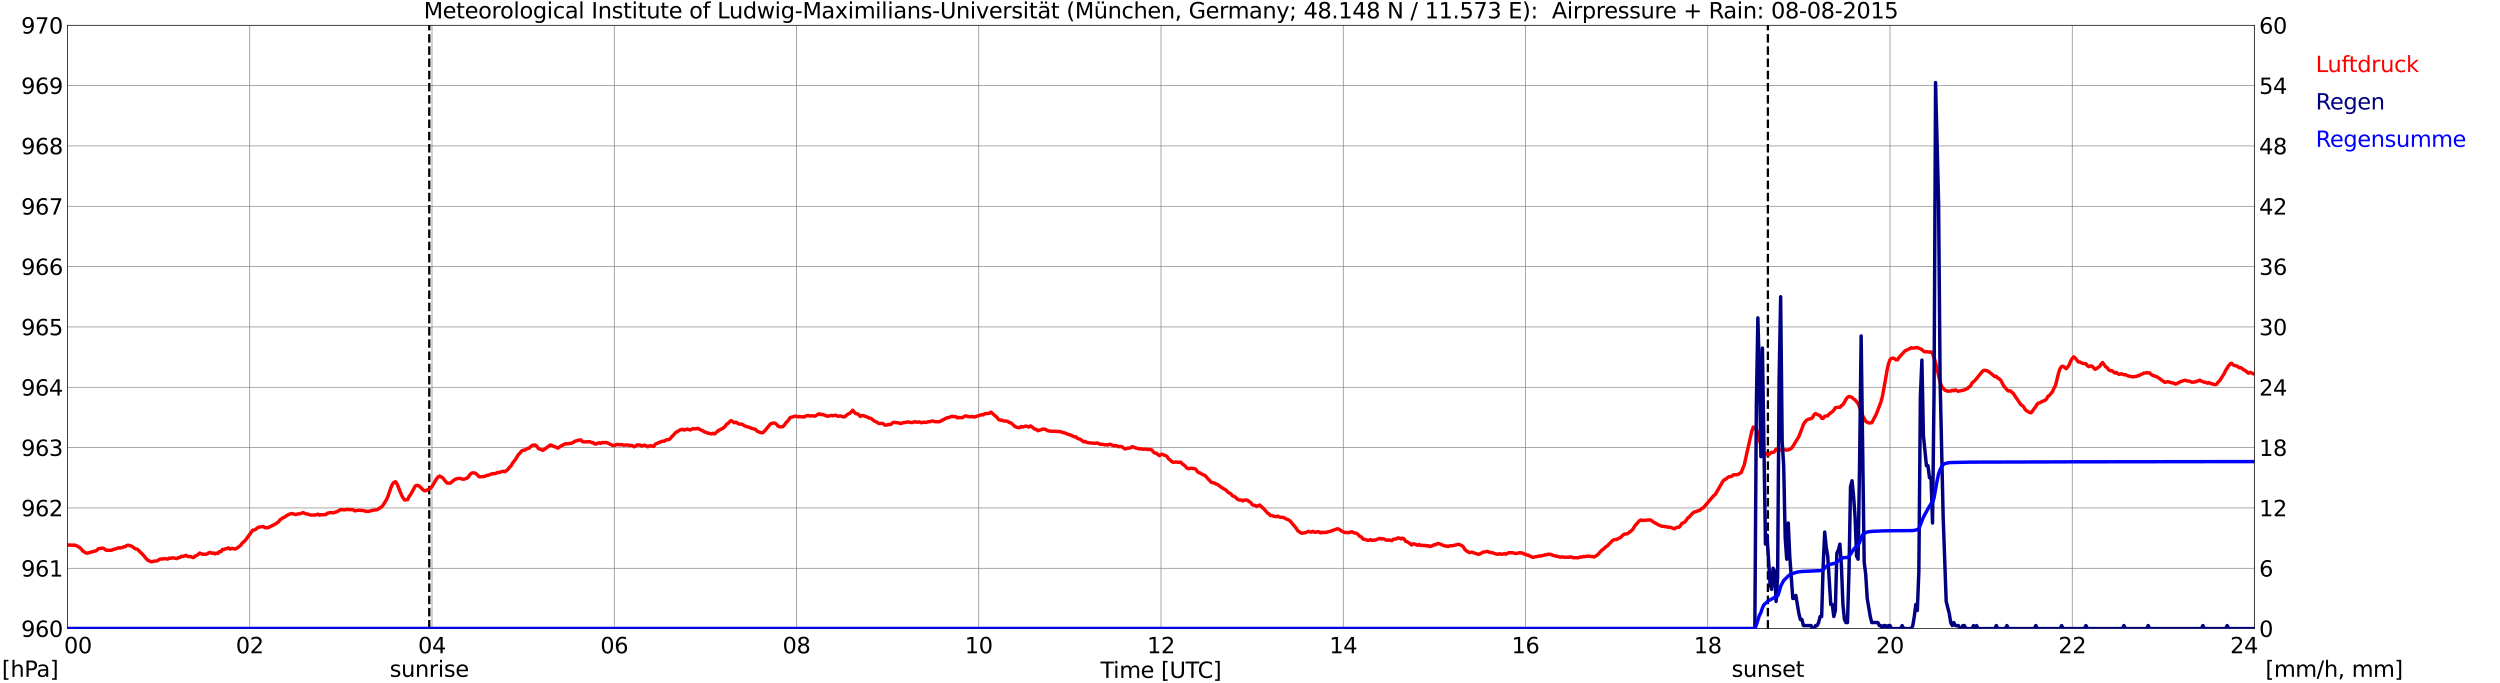 <?xml version="1.0" encoding="utf-8" standalone="no"?>
<!DOCTYPE svg PUBLIC "-//W3C//DTD SVG 1.1//EN"
  "http://www.w3.org/Graphics/SVG/1.1/DTD/svg11.dtd">
<svg xmlns:xlink="http://www.w3.org/1999/xlink" width="1085.4pt" height="296.64pt" viewBox="0 0 1085.4 296.64" xmlns="http://www.w3.org/2000/svg" version="1.1">
 <defs>
  <style type="text/css">*{stroke-linejoin: round; stroke-linecap: butt}</style>
 </defs>
 <g id="figure_1">
  <g id="patch_1">
   <path d="M 0 296.64 
L 1085.4 296.64 
L 1085.4 0 
L 0 0 
z
" style="fill: #ffffff"/>
  </g>
  <g id="axes_1">
   <g id="patch_2">
    <path d="M 29.306 272.909 
L 978.814 272.909 
L 978.814 10.976 
L 29.306 10.976 
z
" style="fill: #ffffff"/>
   </g>
   <g id="patch_3">
    <path d="M 978.814 272.909 
L 978.814 272.909 
L 978.814 10.976 
L 978.814 10.976 
z
" clip-path="url(#pf13bf7f393)" style="fill: #d3d3d3; opacity: 0.25; stroke: #d3d3d3; stroke-linejoin: miter"/>
   </g>
   <g id="matplotlib.axis_1">
    <g id="xtick_1">
     <g id="line2d_1">
      <path d="M 29.306 272.909 
L 29.306 10.976 
" clip-path="url(#pf13bf7f393)" style="fill: none; stroke: #808080; stroke-width: 0.3; stroke-linecap: square"/>
     </g>
     <g id="line2d_2"/>
     <g id="text_1">
      <!--    00 -->
      <g transform="translate(18.733 283.627) scale(0.095 -0.095)">
       <defs>
        <path id="DejaVuSans-20" transform="scale(0.016)"/>
        <path id="DejaVuSans-30" d="M 2034 4250 
Q 1547 4250 1301 3770 
Q 1056 3291 1056 2328 
Q 1056 1369 1301 889 
Q 1547 409 2034 409 
Q 2525 409 2770 889 
Q 3016 1369 3016 2328 
Q 3016 3291 2770 3770 
Q 2525 4250 2034 4250 
z
M 2034 4750 
Q 2819 4750 3233 4129 
Q 3647 3509 3647 2328 
Q 3647 1150 3233 529 
Q 2819 -91 2034 -91 
Q 1250 -91 836 529 
Q 422 1150 422 2328 
Q 422 3509 836 4129 
Q 1250 4750 2034 4750 
z
" transform="scale(0.016)"/>
       </defs>
       <use xlink:href="#DejaVuSans-20"/>
       <use xlink:href="#DejaVuSans-20" transform="translate(31.787 0)"/>
       <use xlink:href="#DejaVuSans-20" transform="translate(63.574 0)"/>
       <use xlink:href="#DejaVuSans-30" transform="translate(95.361 0)"/>
       <use xlink:href="#DejaVuSans-30" transform="translate(158.984 0)"/>
      </g>
     </g>
    </g>
    <g id="xtick_2">
     <g id="line2d_3">
      <path d="M 108.431 272.909 
L 108.431 10.976 
" clip-path="url(#pf13bf7f393)" style="fill: none; stroke: #808080; stroke-width: 0.3; stroke-linecap: square"/>
     </g>
     <g id="line2d_4"/>
     <g id="text_2">
      <!-- 02 -->
      <g transform="translate(102.387 283.627) scale(0.095 -0.095)">
       <defs>
        <path id="DejaVuSans-32" d="M 1228 531 
L 3431 531 
L 3431 0 
L 469 0 
L 469 531 
Q 828 903 1448 1529 
Q 2069 2156 2228 2338 
Q 2531 2678 2651 2914 
Q 2772 3150 2772 3378 
Q 2772 3750 2511 3984 
Q 2250 4219 1831 4219 
Q 1534 4219 1204 4116 
Q 875 4013 500 3803 
L 500 4441 
Q 881 4594 1212 4672 
Q 1544 4750 1819 4750 
Q 2544 4750 2975 4387 
Q 3406 4025 3406 3419 
Q 3406 3131 3298 2873 
Q 3191 2616 2906 2266 
Q 2828 2175 2409 1742 
Q 1991 1309 1228 531 
z
" transform="scale(0.016)"/>
       </defs>
       <use xlink:href="#DejaVuSans-30"/>
       <use xlink:href="#DejaVuSans-32" transform="translate(63.623 0)"/>
      </g>
     </g>
    </g>
    <g id="xtick_3">
     <g id="line2d_5">
      <path d="M 187.557 272.909 
L 187.557 10.976 
" clip-path="url(#pf13bf7f393)" style="fill: none; stroke: #808080; stroke-width: 0.3; stroke-linecap: square"/>
     </g>
     <g id="line2d_6"/>
     <g id="text_3">
      <!-- 04 -->
      <g transform="translate(181.513 283.627) scale(0.095 -0.095)">
       <defs>
        <path id="DejaVuSans-34" d="M 2419 4116 
L 825 1625 
L 2419 1625 
L 2419 4116 
z
M 2253 4666 
L 3047 4666 
L 3047 1625 
L 3713 1625 
L 3713 1100 
L 3047 1100 
L 3047 0 
L 2419 0 
L 2419 1100 
L 313 1100 
L 313 1709 
L 2253 4666 
z
" transform="scale(0.016)"/>
       </defs>
       <use xlink:href="#DejaVuSans-30"/>
       <use xlink:href="#DejaVuSans-34" transform="translate(63.623 0)"/>
      </g>
     </g>
    </g>
    <g id="xtick_4">
     <g id="line2d_7">
      <path d="M 266.683 272.909 
L 266.683 10.976 
" clip-path="url(#pf13bf7f393)" style="fill: none; stroke: #808080; stroke-width: 0.3; stroke-linecap: square"/>
     </g>
     <g id="line2d_8"/>
     <g id="text_4">
      <!-- 06 -->
      <g transform="translate(260.638 283.627) scale(0.095 -0.095)">
       <defs>
        <path id="DejaVuSans-36" d="M 2113 2584 
Q 1688 2584 1439 2293 
Q 1191 2003 1191 1497 
Q 1191 994 1439 701 
Q 1688 409 2113 409 
Q 2538 409 2786 701 
Q 3034 994 3034 1497 
Q 3034 2003 2786 2293 
Q 2538 2584 2113 2584 
z
M 3366 4563 
L 3366 3988 
Q 3128 4100 2886 4159 
Q 2644 4219 2406 4219 
Q 1781 4219 1451 3797 
Q 1122 3375 1075 2522 
Q 1259 2794 1537 2939 
Q 1816 3084 2150 3084 
Q 2853 3084 3261 2657 
Q 3669 2231 3669 1497 
Q 3669 778 3244 343 
Q 2819 -91 2113 -91 
Q 1303 -91 875 529 
Q 447 1150 447 2328 
Q 447 3434 972 4092 
Q 1497 4750 2381 4750 
Q 2619 4750 2861 4703 
Q 3103 4656 3366 4563 
z
" transform="scale(0.016)"/>
       </defs>
       <use xlink:href="#DejaVuSans-30"/>
       <use xlink:href="#DejaVuSans-36" transform="translate(63.623 0)"/>
      </g>
     </g>
    </g>
    <g id="xtick_5">
     <g id="line2d_9">
      <path d="M 345.808 272.909 
L 345.808 10.976 
" clip-path="url(#pf13bf7f393)" style="fill: none; stroke: #808080; stroke-width: 0.3; stroke-linecap: square"/>
     </g>
     <g id="line2d_10"/>
     <g id="text_5">
      <!-- 08 -->
      <g transform="translate(339.764 283.627) scale(0.095 -0.095)">
       <defs>
        <path id="DejaVuSans-38" d="M 2034 2216 
Q 1584 2216 1326 1975 
Q 1069 1734 1069 1313 
Q 1069 891 1326 650 
Q 1584 409 2034 409 
Q 2484 409 2743 651 
Q 3003 894 3003 1313 
Q 3003 1734 2745 1975 
Q 2488 2216 2034 2216 
z
M 1403 2484 
Q 997 2584 770 2862 
Q 544 3141 544 3541 
Q 544 4100 942 4425 
Q 1341 4750 2034 4750 
Q 2731 4750 3128 4425 
Q 3525 4100 3525 3541 
Q 3525 3141 3298 2862 
Q 3072 2584 2669 2484 
Q 3125 2378 3379 2068 
Q 3634 1759 3634 1313 
Q 3634 634 3220 271 
Q 2806 -91 2034 -91 
Q 1263 -91 848 271 
Q 434 634 434 1313 
Q 434 1759 690 2068 
Q 947 2378 1403 2484 
z
M 1172 3481 
Q 1172 3119 1398 2916 
Q 1625 2713 2034 2713 
Q 2441 2713 2670 2916 
Q 2900 3119 2900 3481 
Q 2900 3844 2670 4047 
Q 2441 4250 2034 4250 
Q 1625 4250 1398 4047 
Q 1172 3844 1172 3481 
z
" transform="scale(0.016)"/>
       </defs>
       <use xlink:href="#DejaVuSans-30"/>
       <use xlink:href="#DejaVuSans-38" transform="translate(63.623 0)"/>
      </g>
     </g>
    </g>
    <g id="xtick_6">
     <g id="line2d_11">
      <path d="M 424.934 272.909 
L 424.934 10.976 
" clip-path="url(#pf13bf7f393)" style="fill: none; stroke: #808080; stroke-width: 0.3; stroke-linecap: square"/>
     </g>
     <g id="line2d_12"/>
     <g id="text_6">
      <!-- 10 -->
      <g transform="translate(418.89 283.627) scale(0.095 -0.095)">
       <defs>
        <path id="DejaVuSans-31" d="M 794 531 
L 1825 531 
L 1825 4091 
L 703 3866 
L 703 4441 
L 1819 4666 
L 2450 4666 
L 2450 531 
L 3481 531 
L 3481 0 
L 794 0 
L 794 531 
z
" transform="scale(0.016)"/>
       </defs>
       <use xlink:href="#DejaVuSans-31"/>
       <use xlink:href="#DejaVuSans-30" transform="translate(63.623 0)"/>
      </g>
     </g>
    </g>
    <g id="xtick_7">
     <g id="line2d_13">
      <path d="M 504.06 272.909 
L 504.06 10.976 
" clip-path="url(#pf13bf7f393)" style="fill: none; stroke: #808080; stroke-width: 0.3; stroke-linecap: square"/>
     </g>
     <g id="line2d_14"/>
     <g id="text_7">
      <!-- 12 -->
      <g transform="translate(498.015 283.627) scale(0.095 -0.095)">
       <use xlink:href="#DejaVuSans-31"/>
       <use xlink:href="#DejaVuSans-32" transform="translate(63.623 0)"/>
      </g>
     </g>
    </g>
    <g id="xtick_8">
     <g id="line2d_15">
      <path d="M 583.185 272.909 
L 583.185 10.976 
" clip-path="url(#pf13bf7f393)" style="fill: none; stroke: #808080; stroke-width: 0.3; stroke-linecap: square"/>
     </g>
     <g id="line2d_16"/>
     <g id="text_8">
      <!-- 14 -->
      <g transform="translate(577.141 283.627) scale(0.095 -0.095)">
       <use xlink:href="#DejaVuSans-31"/>
       <use xlink:href="#DejaVuSans-34" transform="translate(63.623 0)"/>
      </g>
     </g>
    </g>
    <g id="xtick_9">
     <g id="line2d_17">
      <path d="M 662.311 272.909 
L 662.311 10.976 
" clip-path="url(#pf13bf7f393)" style="fill: none; stroke: #808080; stroke-width: 0.3; stroke-linecap: square"/>
     </g>
     <g id="line2d_18"/>
     <g id="text_9">
      <!-- 16 -->
      <g transform="translate(656.267 283.627) scale(0.095 -0.095)">
       <use xlink:href="#DejaVuSans-31"/>
       <use xlink:href="#DejaVuSans-36" transform="translate(63.623 0)"/>
      </g>
     </g>
    </g>
    <g id="xtick_10">
     <g id="line2d_19">
      <path d="M 741.437 272.909 
L 741.437 10.976 
" clip-path="url(#pf13bf7f393)" style="fill: none; stroke: #808080; stroke-width: 0.3; stroke-linecap: square"/>
     </g>
     <g id="line2d_20"/>
     <g id="text_10">
      <!-- 18 -->
      <g transform="translate(735.392 283.627) scale(0.095 -0.095)">
       <use xlink:href="#DejaVuSans-31"/>
       <use xlink:href="#DejaVuSans-38" transform="translate(63.623 0)"/>
      </g>
     </g>
    </g>
    <g id="xtick_11">
     <g id="line2d_21">
      <path d="M 820.562 272.909 
L 820.562 10.976 
" clip-path="url(#pf13bf7f393)" style="fill: none; stroke: #808080; stroke-width: 0.3; stroke-linecap: square"/>
     </g>
     <g id="line2d_22"/>
     <g id="text_11">
      <!-- 20 -->
      <g transform="translate(814.518 283.627) scale(0.095 -0.095)">
       <use xlink:href="#DejaVuSans-32"/>
       <use xlink:href="#DejaVuSans-30" transform="translate(63.623 0)"/>
      </g>
     </g>
    </g>
    <g id="xtick_12">
     <g id="line2d_23">
      <path d="M 899.688 272.909 
L 899.688 10.976 
" clip-path="url(#pf13bf7f393)" style="fill: none; stroke: #808080; stroke-width: 0.3; stroke-linecap: square"/>
     </g>
     <g id="line2d_24"/>
     <g id="text_12">
      <!-- 22 -->
      <g transform="translate(893.644 283.627) scale(0.095 -0.095)">
       <use xlink:href="#DejaVuSans-32"/>
       <use xlink:href="#DejaVuSans-32" transform="translate(63.623 0)"/>
      </g>
     </g>
    </g>
    <g id="xtick_13">
     <g id="line2d_25">
      <path d="M 978.814 272.909 
L 978.814 10.976 
" clip-path="url(#pf13bf7f393)" style="fill: none; stroke: #808080; stroke-width: 0.3; stroke-linecap: square"/>
     </g>
     <g id="line2d_26"/>
     <g id="text_13">
      <!-- 24    -->
      <g transform="translate(968.241 283.627) scale(0.095 -0.095)">
       <use xlink:href="#DejaVuSans-32"/>
       <use xlink:href="#DejaVuSans-34" transform="translate(63.623 0)"/>
       <use xlink:href="#DejaVuSans-20" transform="translate(127.246 0)"/>
       <use xlink:href="#DejaVuSans-20" transform="translate(159.033 0)"/>
       <use xlink:href="#DejaVuSans-20" transform="translate(190.82 0)"/>
      </g>
     </g>
    </g>
    <g id="text_14">
     <!-- Time [UTC] -->
     <g transform="translate(477.806 294.322) scale(0.095 -0.095)">
      <defs>
       <path id="DejaVuSans-54" d="M -19 4666 
L 3928 4666 
L 3928 4134 
L 2272 4134 
L 2272 0 
L 1638 0 
L 1638 4134 
L -19 4134 
L -19 4666 
z
" transform="scale(0.016)"/>
       <path id="DejaVuSans-69" d="M 603 3500 
L 1178 3500 
L 1178 0 
L 603 0 
L 603 3500 
z
M 603 4863 
L 1178 4863 
L 1178 4134 
L 603 4134 
L 603 4863 
z
" transform="scale(0.016)"/>
       <path id="DejaVuSans-6d" d="M 3328 2828 
Q 3544 3216 3844 3400 
Q 4144 3584 4550 3584 
Q 5097 3584 5394 3201 
Q 5691 2819 5691 2113 
L 5691 0 
L 5113 0 
L 5113 2094 
Q 5113 2597 4934 2840 
Q 4756 3084 4391 3084 
Q 3944 3084 3684 2787 
Q 3425 2491 3425 1978 
L 3425 0 
L 2847 0 
L 2847 2094 
Q 2847 2600 2669 2842 
Q 2491 3084 2119 3084 
Q 1678 3084 1418 2786 
Q 1159 2488 1159 1978 
L 1159 0 
L 581 0 
L 581 3500 
L 1159 3500 
L 1159 2956 
Q 1356 3278 1631 3431 
Q 1906 3584 2284 3584 
Q 2666 3584 2933 3390 
Q 3200 3197 3328 2828 
z
" transform="scale(0.016)"/>
       <path id="DejaVuSans-65" d="M 3597 1894 
L 3597 1613 
L 953 1613 
Q 991 1019 1311 708 
Q 1631 397 2203 397 
Q 2534 397 2845 478 
Q 3156 559 3463 722 
L 3463 178 
Q 3153 47 2828 -22 
Q 2503 -91 2169 -91 
Q 1331 -91 842 396 
Q 353 884 353 1716 
Q 353 2575 817 3079 
Q 1281 3584 2069 3584 
Q 2775 3584 3186 3129 
Q 3597 2675 3597 1894 
z
M 3022 2063 
Q 3016 2534 2758 2815 
Q 2500 3097 2075 3097 
Q 1594 3097 1305 2825 
Q 1016 2553 972 2059 
L 3022 2063 
z
" transform="scale(0.016)"/>
       <path id="DejaVuSans-5b" d="M 550 4863 
L 1875 4863 
L 1875 4416 
L 1125 4416 
L 1125 -397 
L 1875 -397 
L 1875 -844 
L 550 -844 
L 550 4863 
z
" transform="scale(0.016)"/>
       <path id="DejaVuSans-55" d="M 556 4666 
L 1191 4666 
L 1191 1831 
Q 1191 1081 1462 751 
Q 1734 422 2344 422 
Q 2950 422 3222 751 
Q 3494 1081 3494 1831 
L 3494 4666 
L 4128 4666 
L 4128 1753 
Q 4128 841 3676 375 
Q 3225 -91 2344 -91 
Q 1459 -91 1007 375 
Q 556 841 556 1753 
L 556 4666 
z
" transform="scale(0.016)"/>
       <path id="DejaVuSans-43" d="M 4122 4306 
L 4122 3641 
Q 3803 3938 3442 4084 
Q 3081 4231 2675 4231 
Q 1875 4231 1450 3742 
Q 1025 3253 1025 2328 
Q 1025 1406 1450 917 
Q 1875 428 2675 428 
Q 3081 428 3442 575 
Q 3803 722 4122 1019 
L 4122 359 
Q 3791 134 3420 21 
Q 3050 -91 2638 -91 
Q 1578 -91 968 557 
Q 359 1206 359 2328 
Q 359 3453 968 4101 
Q 1578 4750 2638 4750 
Q 3056 4750 3426 4639 
Q 3797 4528 4122 4306 
z
" transform="scale(0.016)"/>
       <path id="DejaVuSans-5d" d="M 1947 4863 
L 1947 -844 
L 622 -844 
L 622 -397 
L 1369 -397 
L 1369 4416 
L 622 4416 
L 622 4863 
L 1947 4863 
z
" transform="scale(0.016)"/>
      </defs>
      <use xlink:href="#DejaVuSans-54"/>
      <use xlink:href="#DejaVuSans-69" transform="translate(57.959 0)"/>
      <use xlink:href="#DejaVuSans-6d" transform="translate(85.742 0)"/>
      <use xlink:href="#DejaVuSans-65" transform="translate(183.154 0)"/>
      <use xlink:href="#DejaVuSans-20" transform="translate(244.678 0)"/>
      <use xlink:href="#DejaVuSans-5b" transform="translate(276.465 0)"/>
      <use xlink:href="#DejaVuSans-55" transform="translate(315.479 0)"/>
      <use xlink:href="#DejaVuSans-54" transform="translate(388.672 0)"/>
      <use xlink:href="#DejaVuSans-43" transform="translate(443.881 0)"/>
      <use xlink:href="#DejaVuSans-5d" transform="translate(513.705 0)"/>
     </g>
    </g>
   </g>
   <g id="matplotlib.axis_2">
    <g id="ytick_1">
     <g id="line2d_27">
      <path d="M 29.306 272.909 
L 978.814 272.909 
" clip-path="url(#pf13bf7f393)" style="fill: none; stroke: #808080; stroke-width: 0.3; stroke-linecap: square"/>
     </g>
     <g id="line2d_28"/>
     <g id="text_15">
      <!-- 960 -->
      <g transform="translate(9.173 276.518) scale(0.095 -0.095)">
       <defs>
        <path id="DejaVuSans-39" d="M 703 97 
L 703 672 
Q 941 559 1184 500 
Q 1428 441 1663 441 
Q 2288 441 2617 861 
Q 2947 1281 2994 2138 
Q 2813 1869 2534 1725 
Q 2256 1581 1919 1581 
Q 1219 1581 811 2004 
Q 403 2428 403 3163 
Q 403 3881 828 4315 
Q 1253 4750 1959 4750 
Q 2769 4750 3195 4129 
Q 3622 3509 3622 2328 
Q 3622 1225 3098 567 
Q 2575 -91 1691 -91 
Q 1453 -91 1209 -44 
Q 966 3 703 97 
z
M 1959 2075 
Q 2384 2075 2632 2365 
Q 2881 2656 2881 3163 
Q 2881 3666 2632 3958 
Q 2384 4250 1959 4250 
Q 1534 4250 1286 3958 
Q 1038 3666 1038 3163 
Q 1038 2656 1286 2365 
Q 1534 2075 1959 2075 
z
" transform="scale(0.016)"/>
       </defs>
       <use xlink:href="#DejaVuSans-39"/>
       <use xlink:href="#DejaVuSans-36" transform="translate(63.623 0)"/>
       <use xlink:href="#DejaVuSans-30" transform="translate(127.246 0)"/>
      </g>
     </g>
    </g>
    <g id="ytick_2">
     <g id="line2d_29">
      <path d="M 29.306 246.715 
L 978.814 246.715 
" clip-path="url(#pf13bf7f393)" style="fill: none; stroke: #808080; stroke-width: 0.3; stroke-linecap: square"/>
     </g>
     <g id="line2d_30"/>
     <g id="text_16">
      <!-- 961 -->
      <g transform="translate(9.173 250.325) scale(0.095 -0.095)">
       <use xlink:href="#DejaVuSans-39"/>
       <use xlink:href="#DejaVuSans-36" transform="translate(63.623 0)"/>
       <use xlink:href="#DejaVuSans-31" transform="translate(127.246 0)"/>
      </g>
     </g>
    </g>
    <g id="ytick_3">
     <g id="line2d_31">
      <path d="M 29.306 220.522 
L 978.814 220.522 
" clip-path="url(#pf13bf7f393)" style="fill: none; stroke: #808080; stroke-width: 0.3; stroke-linecap: square"/>
     </g>
     <g id="line2d_32"/>
     <g id="text_17">
      <!-- 962 -->
      <g transform="translate(9.173 224.131) scale(0.095 -0.095)">
       <use xlink:href="#DejaVuSans-39"/>
       <use xlink:href="#DejaVuSans-36" transform="translate(63.623 0)"/>
       <use xlink:href="#DejaVuSans-32" transform="translate(127.246 0)"/>
      </g>
     </g>
    </g>
    <g id="ytick_4">
     <g id="line2d_33">
      <path d="M 29.306 194.329 
L 978.814 194.329 
" clip-path="url(#pf13bf7f393)" style="fill: none; stroke: #808080; stroke-width: 0.3; stroke-linecap: square"/>
     </g>
     <g id="line2d_34"/>
     <g id="text_18">
      <!-- 963 -->
      <g transform="translate(9.173 197.938) scale(0.095 -0.095)">
       <defs>
        <path id="DejaVuSans-33" d="M 2597 2516 
Q 3050 2419 3304 2112 
Q 3559 1806 3559 1356 
Q 3559 666 3084 287 
Q 2609 -91 1734 -91 
Q 1441 -91 1130 -33 
Q 819 25 488 141 
L 488 750 
Q 750 597 1062 519 
Q 1375 441 1716 441 
Q 2309 441 2620 675 
Q 2931 909 2931 1356 
Q 2931 1769 2642 2001 
Q 2353 2234 1838 2234 
L 1294 2234 
L 1294 2753 
L 1863 2753 
Q 2328 2753 2575 2939 
Q 2822 3125 2822 3475 
Q 2822 3834 2567 4026 
Q 2313 4219 1838 4219 
Q 1578 4219 1281 4162 
Q 984 4106 628 3988 
L 628 4550 
Q 988 4650 1302 4700 
Q 1616 4750 1894 4750 
Q 2613 4750 3031 4423 
Q 3450 4097 3450 3541 
Q 3450 3153 3228 2886 
Q 3006 2619 2597 2516 
z
" transform="scale(0.016)"/>
       </defs>
       <use xlink:href="#DejaVuSans-39"/>
       <use xlink:href="#DejaVuSans-36" transform="translate(63.623 0)"/>
       <use xlink:href="#DejaVuSans-33" transform="translate(127.246 0)"/>
      </g>
     </g>
    </g>
    <g id="ytick_5">
     <g id="line2d_35">
      <path d="M 29.306 168.136 
L 978.814 168.136 
" clip-path="url(#pf13bf7f393)" style="fill: none; stroke: #808080; stroke-width: 0.3; stroke-linecap: square"/>
     </g>
     <g id="line2d_36"/>
     <g id="text_19">
      <!-- 964 -->
      <g transform="translate(9.173 171.745) scale(0.095 -0.095)">
       <use xlink:href="#DejaVuSans-39"/>
       <use xlink:href="#DejaVuSans-36" transform="translate(63.623 0)"/>
       <use xlink:href="#DejaVuSans-34" transform="translate(127.246 0)"/>
      </g>
     </g>
    </g>
    <g id="ytick_6">
     <g id="line2d_37">
      <path d="M 29.306 141.942 
L 978.814 141.942 
" clip-path="url(#pf13bf7f393)" style="fill: none; stroke: #808080; stroke-width: 0.3; stroke-linecap: square"/>
     </g>
     <g id="line2d_38"/>
     <g id="text_20">
      <!-- 965 -->
      <g transform="translate(9.173 145.551) scale(0.095 -0.095)">
       <defs>
        <path id="DejaVuSans-35" d="M 691 4666 
L 3169 4666 
L 3169 4134 
L 1269 4134 
L 1269 2991 
Q 1406 3038 1543 3061 
Q 1681 3084 1819 3084 
Q 2600 3084 3056 2656 
Q 3513 2228 3513 1497 
Q 3513 744 3044 326 
Q 2575 -91 1722 -91 
Q 1428 -91 1123 -41 
Q 819 9 494 109 
L 494 744 
Q 775 591 1075 516 
Q 1375 441 1709 441 
Q 2250 441 2565 725 
Q 2881 1009 2881 1497 
Q 2881 1984 2565 2268 
Q 2250 2553 1709 2553 
Q 1456 2553 1204 2497 
Q 953 2441 691 2322 
L 691 4666 
z
" transform="scale(0.016)"/>
       </defs>
       <use xlink:href="#DejaVuSans-39"/>
       <use xlink:href="#DejaVuSans-36" transform="translate(63.623 0)"/>
       <use xlink:href="#DejaVuSans-35" transform="translate(127.246 0)"/>
      </g>
     </g>
    </g>
    <g id="ytick_7">
     <g id="line2d_39">
      <path d="M 29.306 115.749 
L 978.814 115.749 
" clip-path="url(#pf13bf7f393)" style="fill: none; stroke: #808080; stroke-width: 0.3; stroke-linecap: square"/>
     </g>
     <g id="line2d_40"/>
     <g id="text_21">
      <!-- 966 -->
      <g transform="translate(9.173 119.358) scale(0.095 -0.095)">
       <use xlink:href="#DejaVuSans-39"/>
       <use xlink:href="#DejaVuSans-36" transform="translate(63.623 0)"/>
       <use xlink:href="#DejaVuSans-36" transform="translate(127.246 0)"/>
      </g>
     </g>
    </g>
    <g id="ytick_8">
     <g id="line2d_41">
      <path d="M 29.306 89.556 
L 978.814 89.556 
" clip-path="url(#pf13bf7f393)" style="fill: none; stroke: #808080; stroke-width: 0.3; stroke-linecap: square"/>
     </g>
     <g id="line2d_42"/>
     <g id="text_22">
      <!-- 967 -->
      <g transform="translate(9.173 93.165) scale(0.095 -0.095)">
       <defs>
        <path id="DejaVuSans-37" d="M 525 4666 
L 3525 4666 
L 3525 4397 
L 1831 0 
L 1172 0 
L 2766 4134 
L 525 4134 
L 525 4666 
z
" transform="scale(0.016)"/>
       </defs>
       <use xlink:href="#DejaVuSans-39"/>
       <use xlink:href="#DejaVuSans-36" transform="translate(63.623 0)"/>
       <use xlink:href="#DejaVuSans-37" transform="translate(127.246 0)"/>
      </g>
     </g>
    </g>
    <g id="ytick_9">
     <g id="line2d_43">
      <path d="M 29.306 63.362 
L 978.814 63.362 
" clip-path="url(#pf13bf7f393)" style="fill: none; stroke: #808080; stroke-width: 0.3; stroke-linecap: square"/>
     </g>
     <g id="line2d_44"/>
     <g id="text_23">
      <!-- 968 -->
      <g transform="translate(9.173 66.972) scale(0.095 -0.095)">
       <use xlink:href="#DejaVuSans-39"/>
       <use xlink:href="#DejaVuSans-36" transform="translate(63.623 0)"/>
       <use xlink:href="#DejaVuSans-38" transform="translate(127.246 0)"/>
      </g>
     </g>
    </g>
    <g id="ytick_10">
     <g id="line2d_45">
      <path d="M 29.306 37.169 
L 978.814 37.169 
" clip-path="url(#pf13bf7f393)" style="fill: none; stroke: #808080; stroke-width: 0.3; stroke-linecap: square"/>
     </g>
     <g id="line2d_46"/>
     <g id="text_24">
      <!-- 969 -->
      <g transform="translate(9.173 40.778) scale(0.095 -0.095)">
       <use xlink:href="#DejaVuSans-39"/>
       <use xlink:href="#DejaVuSans-36" transform="translate(63.623 0)"/>
       <use xlink:href="#DejaVuSans-39" transform="translate(127.246 0)"/>
      </g>
     </g>
    </g>
    <g id="ytick_11">
     <g id="line2d_47">
      <path d="M 29.306 10.976 
L 978.814 10.976 
" clip-path="url(#pf13bf7f393)" style="fill: none; stroke: #808080; stroke-width: 0.3; stroke-linecap: square"/>
     </g>
     <g id="line2d_48"/>
     <g id="text_25">
      <!-- 970 -->
      <g transform="translate(9.173 14.585) scale(0.095 -0.095)">
       <use xlink:href="#DejaVuSans-39"/>
       <use xlink:href="#DejaVuSans-37" transform="translate(63.623 0)"/>
       <use xlink:href="#DejaVuSans-30" transform="translate(127.246 0)"/>
      </g>
     </g>
    </g>
   </g>
   <g id="line2d_49">
    <path d="M 186.37 272.909 
L 186.37 10.976 
" clip-path="url(#pf13bf7f393)" style="fill: none; stroke-dasharray: 3.7,1.6; stroke-dashoffset: 0; stroke: #000000"/>
   </g>
   <g id="line2d_50">
    <path d="M 767.548 272.909 
L 767.548 10.976 
" clip-path="url(#pf13bf7f393)" style="fill: none; stroke-dasharray: 3.7,1.6; stroke-dashoffset: 0; stroke: #000000"/>
   </g>
   <g id="line2d_51">
    <path d="M 29.306 236.5 
L 29.965 236.697 
L 30.625 236.605 
L 31.284 236.762 
L 31.943 236.605 
L 33.262 236.919 
L 33.921 237.391 
L 34.581 237.653 
L 35.9 239.119 
L 36.559 239.643 
L 37.218 240.01 
L 37.878 240.167 
L 40.515 239.434 
L 41.834 239.119 
L 42.493 238.386 
L 43.153 238.124 
L 43.812 238.124 
L 44.472 237.967 
L 45.131 238.124 
L 45.79 238.753 
L 46.45 238.91 
L 48.428 238.91 
L 49.087 238.543 
L 49.747 238.438 
L 51.065 237.967 
L 51.725 237.81 
L 52.384 237.862 
L 53.043 237.757 
L 53.703 237.391 
L 54.362 237.338 
L 55.022 236.814 
L 55.681 236.71 
L 57 237.076 
L 57.659 237.443 
L 58.319 238.019 
L 58.978 238.334 
L 59.637 238.438 
L 62.275 241.058 
L 63.594 242.682 
L 64.253 243.31 
L 64.912 243.52 
L 65.572 243.887 
L 66.231 243.834 
L 66.89 243.625 
L 68.209 243.52 
L 69.528 242.682 
L 70.187 242.734 
L 71.506 242.525 
L 72.825 242.734 
L 73.484 242.315 
L 74.144 242.42 
L 74.803 242.158 
L 76.122 242.367 
L 76.781 242.525 
L 77.441 242.105 
L 78.1 242.053 
L 78.759 241.477 
L 79.419 241.634 
L 80.737 241.11 
L 81.397 241.529 
L 82.056 241.686 
L 82.716 241.582 
L 83.375 241.948 
L 84.034 242.105 
L 84.694 241.372 
L 85.353 241.215 
L 86.013 240.743 
L 86.672 240.115 
L 87.991 240.639 
L 89.309 240.639 
L 89.969 240.481 
L 90.628 240.01 
L 91.288 239.853 
L 91.947 240.22 
L 92.606 240.062 
L 93.266 240.481 
L 93.925 240.115 
L 94.584 240.272 
L 95.244 239.539 
L 95.903 239.539 
L 96.563 238.543 
L 97.222 238.596 
L 97.881 238.281 
L 98.541 238.176 
L 99.2 237.862 
L 99.86 238.386 
L 100.519 238.124 
L 101.178 238.124 
L 101.838 238.386 
L 102.497 238.229 
L 103.816 237.286 
L 104.475 236.762 
L 105.135 235.819 
L 106.453 234.667 
L 109.75 230.161 
L 110.41 230.109 
L 111.069 229.742 
L 111.728 229.218 
L 112.388 228.852 
L 114.366 228.59 
L 115.025 229.114 
L 116.344 229.114 
L 119.641 227.49 
L 120.96 226.494 
L 121.619 225.604 
L 122.278 225.237 
L 122.938 224.713 
L 123.597 224.504 
L 124.257 223.98 
L 125.575 223.246 
L 126.894 222.932 
L 128.213 223.403 
L 129.532 223.089 
L 130.191 223.089 
L 131.51 222.565 
L 132.169 222.775 
L 132.829 223.142 
L 133.488 223.142 
L 134.807 223.613 
L 136.785 223.613 
L 138.104 223.246 
L 138.763 223.665 
L 139.422 223.456 
L 140.082 223.508 
L 140.741 223.403 
L 141.4 223.456 
L 142.06 222.88 
L 143.379 222.513 
L 144.697 222.67 
L 146.676 221.989 
L 147.335 221.518 
L 147.994 221.256 
L 149.972 221.36 
L 150.632 221.098 
L 151.291 221.256 
L 153.269 221.256 
L 153.929 221.779 
L 155.907 221.518 
L 157.885 221.675 
L 158.544 221.937 
L 159.863 222.041 
L 161.182 221.727 
L 161.841 221.518 
L 163.819 221.256 
L 165.798 219.946 
L 166.457 219.108 
L 167.776 216.96 
L 168.435 215.493 
L 169.754 211.616 
L 170.413 210.15 
L 171.073 209.416 
L 171.732 209.154 
L 172.391 210.15 
L 174.37 215.022 
L 175.029 216.226 
L 175.688 217.065 
L 177.007 216.907 
L 177.666 215.493 
L 178.326 214.602 
L 180.304 210.988 
L 180.963 210.726 
L 181.623 210.831 
L 182.282 211.25 
L 183.601 212.612 
L 184.26 213.031 
L 184.92 213.031 
L 186.898 211.983 
L 187.557 211.25 
L 189.535 207.897 
L 190.195 207.111 
L 190.854 206.692 
L 192.173 207.426 
L 193.492 209.05 
L 194.151 209.731 
L 195.47 209.783 
L 197.448 208.159 
L 198.767 207.74 
L 200.085 207.74 
L 200.745 208.054 
L 201.404 208.054 
L 202.723 207.635 
L 203.382 207.006 
L 204.042 206.011 
L 204.701 205.435 
L 205.36 205.278 
L 206.02 205.33 
L 206.679 205.644 
L 207.998 206.954 
L 208.657 207.006 
L 209.317 206.902 
L 209.976 206.954 
L 210.635 206.744 
L 211.295 206.378 
L 211.954 206.325 
L 213.932 205.592 
L 214.592 205.697 
L 215.251 205.54 
L 215.91 205.121 
L 216.57 205.173 
L 217.229 204.911 
L 218.548 204.597 
L 219.207 204.806 
L 220.526 203.811 
L 221.186 202.868 
L 221.845 202.292 
L 222.504 201.139 
L 223.823 199.41 
L 225.142 197.263 
L 225.801 196.686 
L 226.461 195.796 
L 227.12 195.481 
L 227.779 195.429 
L 229.098 194.696 
L 229.757 194.591 
L 230.417 193.857 
L 231.076 193.386 
L 231.736 193.229 
L 232.395 193.229 
L 233.054 193.7 
L 233.714 194.696 
L 235.692 195.534 
L 238.989 193.176 
L 242.286 194.538 
L 243.604 193.595 
L 245.583 192.6 
L 246.242 192.705 
L 248.22 192.391 
L 248.88 192.076 
L 249.539 191.605 
L 251.517 191.029 
L 252.176 191.029 
L 252.836 191.71 
L 253.495 191.867 
L 256.133 191.762 
L 256.792 192.181 
L 257.451 192.129 
L 258.111 192.705 
L 258.77 192.81 
L 259.43 192.443 
L 260.089 192.233 
L 260.748 192.495 
L 261.408 192.129 
L 262.067 192.181 
L 263.386 192.129 
L 266.023 193.386 
L 266.683 193.438 
L 267.342 193.124 
L 268.002 192.967 
L 269.32 193.124 
L 269.98 193.019 
L 270.639 193.281 
L 272.617 193.176 
L 273.277 193.438 
L 273.936 193.334 
L 274.595 193.491 
L 275.255 193.962 
L 275.914 193.7 
L 276.573 193.176 
L 277.892 193.229 
L 278.552 193.648 
L 279.211 193.386 
L 279.87 193.281 
L 280.53 193.543 
L 281.189 193.962 
L 281.849 193.595 
L 282.508 193.543 
L 283.827 193.805 
L 284.486 192.81 
L 285.145 192.6 
L 285.805 192.233 
L 287.783 191.5 
L 288.442 191.552 
L 289.102 191.029 
L 290.42 190.819 
L 291.08 190.347 
L 291.739 189.457 
L 292.399 188.881 
L 293.058 188.095 
L 293.717 187.519 
L 294.377 187.257 
L 295.036 186.733 
L 296.355 186.366 
L 297.014 186.733 
L 298.333 186.261 
L 299.652 186.68 
L 300.971 186.052 
L 301.63 186.209 
L 302.289 186.209 
L 302.949 185.947 
L 306.246 187.676 
L 306.905 187.833 
L 307.564 188.147 
L 308.224 188.147 
L 308.883 188.409 
L 309.543 188.095 
L 310.202 188.409 
L 312.18 186.733 
L 312.839 186.523 
L 313.499 186.052 
L 314.158 185.737 
L 314.818 185.109 
L 315.477 184.166 
L 316.136 183.799 
L 316.796 183.066 
L 317.455 182.594 
L 318.774 183.537 
L 319.433 183.275 
L 320.752 184.061 
L 321.411 184.166 
L 322.071 184.113 
L 323.39 184.952 
L 324.708 185.371 
L 325.368 185.528 
L 326.027 185.895 
L 328.005 186.418 
L 328.665 187.1 
L 329.324 187.466 
L 330.643 187.938 
L 331.302 187.781 
L 331.961 187.152 
L 334.599 183.956 
L 335.918 183.642 
L 336.577 183.747 
L 337.236 184.323 
L 337.896 185.109 
L 338.555 185.318 
L 339.874 185.266 
L 340.533 184.585 
L 341.193 183.59 
L 341.852 182.961 
L 343.171 181.232 
L 344.49 180.918 
L 345.149 180.656 
L 346.468 180.97 
L 347.127 180.813 
L 347.787 180.97 
L 348.446 180.918 
L 349.105 181.075 
L 349.765 180.656 
L 350.424 180.446 
L 351.083 180.394 
L 351.743 180.656 
L 352.402 180.499 
L 353.721 180.708 
L 354.38 180.394 
L 355.04 179.923 
L 355.699 179.661 
L 356.359 180.027 
L 357.018 179.87 
L 357.677 180.184 
L 358.337 180.342 
L 358.996 180.708 
L 359.655 180.656 
L 360.974 180.342 
L 361.634 180.551 
L 362.293 180.342 
L 362.952 180.289 
L 363.612 180.708 
L 364.93 180.604 
L 366.249 181.023 
L 366.909 180.866 
L 367.568 180.237 
L 368.227 179.765 
L 368.887 179.451 
L 369.546 178.875 
L 370.206 178.089 
L 370.865 178.927 
L 371.524 179.556 
L 372.184 179.661 
L 372.843 180.027 
L 373.502 180.813 
L 374.162 180.446 
L 374.821 180.446 
L 376.799 181.18 
L 377.459 181.547 
L 378.118 181.599 
L 379.437 182.699 
L 380.756 183.328 
L 381.415 183.799 
L 382.074 183.904 
L 382.734 183.799 
L 383.393 183.904 
L 384.053 184.533 
L 384.712 184.585 
L 386.031 184.271 
L 386.69 184.323 
L 387.349 183.694 
L 388.009 183.328 
L 389.328 183.537 
L 389.987 183.537 
L 390.646 183.799 
L 391.306 183.852 
L 391.965 183.537 
L 393.284 183.38 
L 393.943 183.171 
L 395.262 183.38 
L 395.921 183.485 
L 397.24 183.066 
L 397.899 183.328 
L 399.218 183.171 
L 399.878 183.537 
L 401.196 183.275 
L 401.856 183.432 
L 403.175 183.066 
L 403.834 183.118 
L 404.493 182.804 
L 405.153 182.804 
L 405.812 183.066 
L 407.131 183.118 
L 407.79 183.066 
L 408.45 182.856 
L 409.109 182.385 
L 409.768 182.123 
L 411.087 181.389 
L 411.746 181.337 
L 413.065 180.813 
L 413.725 180.761 
L 414.384 180.918 
L 415.043 180.918 
L 415.703 181.442 
L 416.362 181.232 
L 417.681 181.389 
L 419 180.604 
L 419.659 180.604 
L 420.318 180.866 
L 420.978 180.866 
L 421.637 181.023 
L 422.297 180.813 
L 422.956 181.075 
L 426.253 180.027 
L 426.912 180.132 
L 427.572 179.608 
L 429.55 179.451 
L 430.209 178.927 
L 432.847 181.232 
L 433.506 182.07 
L 434.165 182.437 
L 434.825 182.332 
L 435.484 182.699 
L 437.462 182.909 
L 438.122 183.432 
L 438.781 183.537 
L 439.44 184.061 
L 440.759 185.266 
L 442.078 185.685 
L 442.737 185.633 
L 443.397 185.161 
L 444.056 185.423 
L 445.375 184.952 
L 446.694 185.423 
L 447.353 184.899 
L 448.012 185.318 
L 449.331 186.366 
L 449.991 186.471 
L 450.65 186.995 
L 451.309 186.733 
L 451.969 186.628 
L 452.628 186.261 
L 453.947 186.418 
L 454.606 186.89 
L 455.925 187.204 
L 458.563 187.257 
L 459.222 187.361 
L 459.881 187.309 
L 462.519 188.042 
L 463.838 188.619 
L 464.497 188.723 
L 466.475 189.666 
L 467.134 189.666 
L 467.794 190.347 
L 469.113 190.767 
L 470.431 191.814 
L 471.091 191.657 
L 471.75 192.076 
L 473.069 192.286 
L 474.388 192.391 
L 475.706 192.443 
L 476.366 192.286 
L 477.685 192.914 
L 479.003 192.914 
L 479.663 193.176 
L 480.322 193.072 
L 480.981 193.229 
L 481.641 192.862 
L 482.3 193.019 
L 483.619 193.595 
L 484.278 193.386 
L 485.597 193.91 
L 486.916 193.857 
L 487.575 194.276 
L 488.235 194.853 
L 488.894 194.853 
L 489.553 194.538 
L 490.213 194.591 
L 490.872 194.381 
L 491.532 193.91 
L 492.85 194.434 
L 494.828 194.905 
L 495.488 194.853 
L 496.147 195.062 
L 496.807 194.958 
L 498.785 195.167 
L 499.444 195.167 
L 500.103 195.377 
L 500.763 196.215 
L 501.422 196.739 
L 502.082 196.739 
L 502.741 197.42 
L 503.4 197.786 
L 504.06 197.263 
L 504.719 197.263 
L 505.379 197.629 
L 506.038 197.786 
L 506.697 198.205 
L 507.357 199.253 
L 508.016 199.672 
L 508.675 200.353 
L 509.335 200.72 
L 510.654 200.563 
L 511.313 200.72 
L 512.632 200.668 
L 513.291 201.401 
L 513.95 201.82 
L 514.61 202.396 
L 515.269 203.182 
L 515.929 203.497 
L 517.247 203.287 
L 517.907 203.444 
L 518.566 203.392 
L 519.226 203.811 
L 519.885 204.754 
L 520.544 205.278 
L 521.204 205.382 
L 521.863 205.906 
L 523.182 206.43 
L 524.501 207.949 
L 525.16 208.578 
L 525.819 209.364 
L 526.479 209.573 
L 527.138 209.626 
L 527.797 210.097 
L 528.457 210.254 
L 529.776 211.197 
L 531.094 212.14 
L 531.754 212.402 
L 532.413 212.926 
L 533.073 213.607 
L 533.732 214.079 
L 534.391 214.393 
L 535.051 215.231 
L 536.369 215.807 
L 537.029 216.541 
L 537.688 216.96 
L 538.348 217.117 
L 539.007 217.065 
L 539.666 217.484 
L 540.326 217.065 
L 540.985 217.065 
L 541.644 217.222 
L 542.304 217.746 
L 542.963 218.112 
L 543.623 219.055 
L 544.282 219.37 
L 544.941 219.422 
L 545.601 219.894 
L 546.919 219.265 
L 548.238 220.522 
L 548.898 221.098 
L 550.216 222.67 
L 550.876 223.037 
L 551.535 223.823 
L 552.195 223.77 
L 552.854 224.084 
L 554.173 224.346 
L 554.832 224.084 
L 555.491 224.451 
L 556.151 224.608 
L 556.81 224.608 
L 557.47 224.765 
L 558.129 225.185 
L 559.448 225.708 
L 560.107 226.18 
L 562.745 229.323 
L 563.404 230.371 
L 564.723 231.366 
L 565.382 231.523 
L 566.042 231.314 
L 566.701 231.314 
L 568.02 230.685 
L 568.679 230.947 
L 569.338 231.052 
L 569.998 230.685 
L 570.657 231.052 
L 571.317 231.052 
L 571.976 230.842 
L 572.635 230.895 
L 573.295 231.366 
L 573.954 231.104 
L 574.613 231.261 
L 575.273 231.104 
L 575.932 231.157 
L 576.592 230.842 
L 577.251 230.79 
L 580.548 229.585 
L 581.207 229.69 
L 582.526 230.58 
L 583.845 231.209 
L 585.823 231.209 
L 586.482 230.947 
L 587.142 230.895 
L 587.801 231.366 
L 588.46 231.419 
L 589.12 231.628 
L 590.439 232.885 
L 591.098 233.147 
L 591.757 234.038 
L 592.417 234.143 
L 593.736 234.562 
L 594.395 234.562 
L 595.054 234.247 
L 595.714 234.667 
L 596.373 234.509 
L 597.032 234.509 
L 598.351 233.986 
L 599.011 233.724 
L 599.67 234.038 
L 600.329 233.881 
L 600.989 234.038 
L 601.648 234.457 
L 602.307 234.562 
L 602.967 234.405 
L 604.286 234.719 
L 604.945 234.09 
L 605.604 234.09 
L 606.264 233.933 
L 606.923 233.514 
L 607.582 233.619 
L 608.242 233.986 
L 608.901 233.671 
L 609.561 233.933 
L 610.22 234.981 
L 610.879 235.19 
L 612.198 236.029 
L 612.858 236.605 
L 613.517 236.133 
L 614.176 236.186 
L 615.495 236.762 
L 616.154 236.395 
L 616.814 236.814 
L 617.473 236.71 
L 618.133 236.867 
L 618.792 236.762 
L 619.451 237.076 
L 620.111 236.919 
L 620.77 237.286 
L 622.089 236.867 
L 622.748 236.448 
L 623.408 236.5 
L 624.067 235.976 
L 624.726 236.029 
L 627.364 237.076 
L 628.023 237.024 
L 628.683 237.286 
L 629.342 236.972 
L 630.661 236.919 
L 631.98 236.605 
L 633.298 236.291 
L 634.617 236.867 
L 635.276 237.391 
L 635.936 238.491 
L 636.595 239.119 
L 637.914 239.905 
L 638.573 239.748 
L 639.233 239.8 
L 641.87 240.691 
L 642.53 240.481 
L 643.848 239.748 
L 645.827 239.381 
L 646.486 239.748 
L 647.805 239.958 
L 649.783 240.586 
L 650.442 240.639 
L 651.102 240.377 
L 651.761 240.639 
L 652.42 240.586 
L 653.08 240.324 
L 653.739 240.639 
L 655.058 239.958 
L 657.036 240.01 
L 657.695 240.324 
L 659.014 240.167 
L 659.674 239.958 
L 660.992 240.115 
L 661.652 240.534 
L 662.311 240.639 
L 662.97 241.005 
L 663.63 241.058 
L 664.289 241.477 
L 665.608 242.001 
L 666.267 241.791 
L 667.586 241.582 
L 668.246 241.372 
L 668.905 241.424 
L 669.564 241.215 
L 670.224 241.163 
L 670.883 240.796 
L 671.542 240.848 
L 672.202 240.586 
L 673.521 240.743 
L 674.18 241.11 
L 677.477 241.896 
L 678.136 241.739 
L 678.796 241.896 
L 681.433 241.948 
L 682.092 241.739 
L 682.752 242.105 
L 685.389 242.158 
L 686.049 241.791 
L 686.708 241.896 
L 687.368 241.582 
L 688.027 241.686 
L 688.686 241.477 
L 689.346 241.529 
L 690.005 241.424 
L 690.664 241.634 
L 691.324 241.582 
L 691.983 241.844 
L 693.302 241.11 
L 693.961 240.534 
L 695.28 239.015 
L 695.939 238.543 
L 697.258 237.338 
L 697.918 236.972 
L 698.577 236.186 
L 699.236 235.61 
L 699.896 234.824 
L 700.555 234.405 
L 701.215 234.247 
L 701.874 234.247 
L 702.533 233.828 
L 703.193 233.566 
L 703.852 233.147 
L 704.511 232.362 
L 705.171 231.942 
L 705.83 231.785 
L 706.49 231.785 
L 708.468 230.266 
L 709.127 229.48 
L 709.786 228.328 
L 711.105 226.809 
L 711.765 226.128 
L 712.424 225.761 
L 713.083 225.97 
L 716.38 225.708 
L 717.04 226.023 
L 717.699 226.547 
L 720.337 228.013 
L 721.655 228.537 
L 722.315 228.485 
L 722.974 228.694 
L 723.633 228.694 
L 724.293 228.956 
L 724.952 228.852 
L 726.93 229.585 
L 727.59 229.166 
L 728.249 228.904 
L 728.909 228.956 
L 729.568 228.223 
L 730.227 227.228 
L 731.546 226.599 
L 732.865 224.765 
L 733.524 224.346 
L 734.184 223.508 
L 735.502 222.303 
L 736.162 222.199 
L 736.821 221.884 
L 737.48 221.727 
L 738.14 221.413 
L 738.799 220.784 
L 739.459 220.522 
L 744.074 215.126 
L 744.734 214.655 
L 747.371 210.045 
L 748.031 208.892 
L 748.69 208.264 
L 749.349 208.002 
L 750.009 207.373 
L 750.668 206.954 
L 751.327 206.954 
L 751.987 206.692 
L 752.646 206.116 
L 753.965 206.116 
L 754.624 205.959 
L 755.943 205.173 
L 757.262 201.873 
L 760.559 187.204 
L 761.218 185.423 
L 761.878 185.685 
L 762.537 186.366 
L 763.196 187.728 
L 764.515 193.595 
L 765.174 195.219 
L 765.834 196.424 
L 767.153 197.158 
L 767.812 197.524 
L 768.471 196.843 
L 769.131 196.372 
L 769.79 196.424 
L 770.449 196.11 
L 771.109 194.958 
L 772.428 195.272 
L 773.087 195.377 
L 773.746 195.115 
L 775.725 195.429 
L 776.384 195.324 
L 777.043 195.062 
L 777.703 194.643 
L 778.362 193.857 
L 781 189.509 
L 782.318 186.104 
L 782.978 184.271 
L 783.637 183.223 
L 784.296 182.489 
L 784.956 182.07 
L 786.275 181.756 
L 786.934 181.285 
L 787.593 180.027 
L 788.253 179.556 
L 788.912 179.923 
L 790.231 180.446 
L 790.89 181.599 
L 791.55 181.651 
L 792.209 180.708 
L 793.528 180.499 
L 794.187 179.713 
L 795.506 178.77 
L 796.165 178.089 
L 796.825 177.041 
L 798.143 176.779 
L 798.803 176.884 
L 799.462 176.098 
L 800.122 175.679 
L 800.781 174.631 
L 801.44 173.374 
L 802.1 172.536 
L 802.759 172.117 
L 804.078 172.536 
L 804.737 173.217 
L 805.397 173.584 
L 806.715 175.26 
L 808.034 178.56 
L 808.694 180.446 
L 810.012 182.961 
L 811.331 183.642 
L 812.65 183.537 
L 814.628 179.765 
L 816.606 174.579 
L 817.265 172.117 
L 818.584 164.888 
L 819.244 160.959 
L 819.903 157.973 
L 820.562 156.139 
L 821.222 155.563 
L 821.881 155.51 
L 822.541 155.72 
L 823.2 156.244 
L 823.859 156.191 
L 824.519 155.144 
L 827.156 152.262 
L 827.816 152.053 
L 828.475 151.634 
L 829.134 151.424 
L 829.794 150.953 
L 830.453 151.162 
L 832.431 150.848 
L 833.091 151.215 
L 833.75 151.424 
L 834.409 151.791 
L 835.069 152.42 
L 835.728 152.786 
L 836.388 152.681 
L 837.706 152.891 
L 838.366 152.786 
L 839.025 153.52 
L 839.684 155.301 
L 840.344 157.449 
L 842.322 165.988 
L 842.981 167.769 
L 844.3 169.34 
L 845.619 169.864 
L 846.278 169.76 
L 846.938 169.812 
L 847.597 169.445 
L 848.256 169.655 
L 848.916 169.236 
L 849.575 169.655 
L 850.235 169.864 
L 852.872 169.288 
L 853.531 168.921 
L 854.191 168.712 
L 854.85 168.031 
L 855.51 167.559 
L 856.169 166.302 
L 857.488 165.15 
L 860.785 161.116 
L 861.444 160.749 
L 862.763 160.959 
L 864.082 161.849 
L 866.06 163.526 
L 866.719 163.421 
L 867.378 164.154 
L 868.038 164.521 
L 868.697 165.15 
L 870.016 167.716 
L 870.675 168.345 
L 871.335 169.236 
L 871.994 169.76 
L 872.653 169.602 
L 873.972 170.702 
L 877.269 175.522 
L 878.588 176.622 
L 879.247 177.775 
L 879.907 178.351 
L 881.225 179.137 
L 881.885 179.189 
L 883.863 176.465 
L 884.522 175.365 
L 885.182 174.946 
L 885.841 174.789 
L 886.5 174.317 
L 887.819 173.846 
L 888.479 173.269 
L 889.138 172.065 
L 889.797 171.645 
L 891.116 170.021 
L 891.775 168.502 
L 892.435 167.297 
L 893.754 161.902 
L 894.413 160.016 
L 895.072 159.125 
L 895.732 159.02 
L 897.051 160.068 
L 897.71 159.335 
L 898.369 158.339 
L 899.029 156.768 
L 899.688 155.668 
L 900.347 154.934 
L 901.007 155.458 
L 902.326 157.134 
L 902.985 157.187 
L 904.304 157.815 
L 905.622 157.92 
L 906.282 158.811 
L 906.941 159.177 
L 907.601 158.863 
L 908.26 158.968 
L 909.579 160.33 
L 910.238 160.016 
L 911.557 159.073 
L 912.216 158.077 
L 912.876 157.396 
L 914.194 159.23 
L 914.854 159.649 
L 915.513 160.592 
L 916.173 160.959 
L 916.832 160.906 
L 918.151 161.954 
L 918.81 161.692 
L 919.469 162.268 
L 920.129 162.53 
L 920.788 162.321 
L 921.448 162.373 
L 922.107 162.687 
L 922.766 162.687 
L 924.085 163.264 
L 925.404 163.473 
L 926.063 163.63 
L 926.723 163.473 
L 927.382 163.473 
L 928.041 163.159 
L 928.701 163.106 
L 929.36 162.583 
L 930.02 162.425 
L 930.679 162.006 
L 931.338 162.006 
L 931.998 161.744 
L 932.657 161.954 
L 933.316 161.902 
L 933.976 162.583 
L 934.635 163.002 
L 936.613 163.683 
L 937.932 164.573 
L 938.592 165.15 
L 939.251 165.516 
L 939.91 166.04 
L 941.229 165.673 
L 942.548 166.092 
L 943.867 166.407 
L 944.526 166.774 
L 945.845 166.197 
L 946.504 165.778 
L 948.482 165.097 
L 949.801 165.411 
L 950.46 165.464 
L 951.779 165.988 
L 952.438 165.831 
L 953.098 165.831 
L 953.757 165.516 
L 954.417 165.359 
L 955.076 165.045 
L 955.735 165.516 
L 956.395 165.673 
L 957.054 165.988 
L 957.714 166.04 
L 958.373 166.354 
L 959.032 166.092 
L 959.692 166.512 
L 960.351 166.616 
L 961.01 166.878 
L 961.67 166.983 
L 962.329 166.878 
L 962.989 165.935 
L 963.648 165.359 
L 965.626 162.216 
L 966.285 160.854 
L 967.604 158.758 
L 968.264 157.973 
L 968.923 157.711 
L 969.582 158.444 
L 970.242 158.758 
L 970.901 158.811 
L 971.561 159.177 
L 972.22 159.701 
L 972.879 159.597 
L 974.198 160.644 
L 974.857 160.906 
L 976.176 162.059 
L 976.836 161.64 
L 978.154 162.198 
L 978.154 162.198 
" clip-path="url(#pf13bf7f393)" style="fill: none; stroke: #ff0000; stroke-width: 1.5; stroke-linecap: square"/>
   </g>
   <g id="patch_4">
    <path d="M 29.306 272.909 
L 29.306 10.976 
" style="fill: none; stroke: #000000; stroke-width: 0.3; stroke-linejoin: miter; stroke-linecap: square"/>
   </g>
   <g id="patch_5">
    <path d="M 29.306 272.909 
L 978.814 272.909 
" style="fill: none; stroke: #000000; stroke-width: 0.3; stroke-linejoin: miter; stroke-linecap: square"/>
   </g>
   <g id="patch_6">
    <path d="M 29.306 10.976 
L 978.814 10.976 
" style="fill: none; stroke: #000000; stroke-width: 0.3; stroke-linejoin: miter; stroke-linecap: square"/>
   </g>
   <g id="text_26">
    <!-- sunrise -->
    <g transform="translate(169.206 293.863) scale(0.095 -0.095)">
     <defs>
      <path id="DejaVuSans-73" d="M 2834 3397 
L 2834 2853 
Q 2591 2978 2328 3040 
Q 2066 3103 1784 3103 
Q 1356 3103 1142 2972 
Q 928 2841 928 2578 
Q 928 2378 1081 2264 
Q 1234 2150 1697 2047 
L 1894 2003 
Q 2506 1872 2764 1633 
Q 3022 1394 3022 966 
Q 3022 478 2636 193 
Q 2250 -91 1575 -91 
Q 1294 -91 989 -36 
Q 684 19 347 128 
L 347 722 
Q 666 556 975 473 
Q 1284 391 1588 391 
Q 1994 391 2212 530 
Q 2431 669 2431 922 
Q 2431 1156 2273 1281 
Q 2116 1406 1581 1522 
L 1381 1569 
Q 847 1681 609 1914 
Q 372 2147 372 2553 
Q 372 3047 722 3315 
Q 1072 3584 1716 3584 
Q 2034 3584 2315 3537 
Q 2597 3491 2834 3397 
z
" transform="scale(0.016)"/>
      <path id="DejaVuSans-75" d="M 544 1381 
L 544 3500 
L 1119 3500 
L 1119 1403 
Q 1119 906 1312 657 
Q 1506 409 1894 409 
Q 2359 409 2629 706 
Q 2900 1003 2900 1516 
L 2900 3500 
L 3475 3500 
L 3475 0 
L 2900 0 
L 2900 538 
Q 2691 219 2414 64 
Q 2138 -91 1772 -91 
Q 1169 -91 856 284 
Q 544 659 544 1381 
z
M 1991 3584 
L 1991 3584 
z
" transform="scale(0.016)"/>
      <path id="DejaVuSans-6e" d="M 3513 2113 
L 3513 0 
L 2938 0 
L 2938 2094 
Q 2938 2591 2744 2837 
Q 2550 3084 2163 3084 
Q 1697 3084 1428 2787 
Q 1159 2491 1159 1978 
L 1159 0 
L 581 0 
L 581 3500 
L 1159 3500 
L 1159 2956 
Q 1366 3272 1645 3428 
Q 1925 3584 2291 3584 
Q 2894 3584 3203 3211 
Q 3513 2838 3513 2113 
z
" transform="scale(0.016)"/>
      <path id="DejaVuSans-72" d="M 2631 2963 
Q 2534 3019 2420 3045 
Q 2306 3072 2169 3072 
Q 1681 3072 1420 2755 
Q 1159 2438 1159 1844 
L 1159 0 
L 581 0 
L 581 3500 
L 1159 3500 
L 1159 2956 
Q 1341 3275 1631 3429 
Q 1922 3584 2338 3584 
Q 2397 3584 2469 3576 
Q 2541 3569 2628 3553 
L 2631 2963 
z
" transform="scale(0.016)"/>
     </defs>
     <use xlink:href="#DejaVuSans-73"/>
     <use xlink:href="#DejaVuSans-75" transform="translate(52.1 0)"/>
     <use xlink:href="#DejaVuSans-6e" transform="translate(115.479 0)"/>
     <use xlink:href="#DejaVuSans-72" transform="translate(178.857 0)"/>
     <use xlink:href="#DejaVuSans-69" transform="translate(219.971 0)"/>
     <use xlink:href="#DejaVuSans-73" transform="translate(247.754 0)"/>
     <use xlink:href="#DejaVuSans-65" transform="translate(299.854 0)"/>
    </g>
   </g>
   <g id="text_27">
    <!-- sunset -->
    <g transform="translate(751.794 293.863) scale(0.095 -0.095)">
     <defs>
      <path id="DejaVuSans-74" d="M 1172 4494 
L 1172 3500 
L 2356 3500 
L 2356 3053 
L 1172 3053 
L 1172 1153 
Q 1172 725 1289 603 
Q 1406 481 1766 481 
L 2356 481 
L 2356 0 
L 1766 0 
Q 1100 0 847 248 
Q 594 497 594 1153 
L 594 3053 
L 172 3053 
L 172 3500 
L 594 3500 
L 594 4494 
L 1172 4494 
z
" transform="scale(0.016)"/>
     </defs>
     <use xlink:href="#DejaVuSans-73"/>
     <use xlink:href="#DejaVuSans-75" transform="translate(52.1 0)"/>
     <use xlink:href="#DejaVuSans-6e" transform="translate(115.479 0)"/>
     <use xlink:href="#DejaVuSans-73" transform="translate(178.857 0)"/>
     <use xlink:href="#DejaVuSans-65" transform="translate(230.957 0)"/>
     <use xlink:href="#DejaVuSans-74" transform="translate(292.48 0)"/>
    </g>
   </g>
   <g id="text_28">
    <!-- [hPa] -->
    <g transform="translate(0.821 293.863) scale(0.095 -0.095)">
     <defs>
      <path id="DejaVuSans-68" d="M 3513 2113 
L 3513 0 
L 2938 0 
L 2938 2094 
Q 2938 2591 2744 2837 
Q 2550 3084 2163 3084 
Q 1697 3084 1428 2787 
Q 1159 2491 1159 1978 
L 1159 0 
L 581 0 
L 581 4863 
L 1159 4863 
L 1159 2956 
Q 1366 3272 1645 3428 
Q 1925 3584 2291 3584 
Q 2894 3584 3203 3211 
Q 3513 2838 3513 2113 
z
" transform="scale(0.016)"/>
      <path id="DejaVuSans-50" d="M 1259 4147 
L 1259 2394 
L 2053 2394 
Q 2494 2394 2734 2622 
Q 2975 2850 2975 3272 
Q 2975 3691 2734 3919 
Q 2494 4147 2053 4147 
L 1259 4147 
z
M 628 4666 
L 2053 4666 
Q 2838 4666 3239 4311 
Q 3641 3956 3641 3272 
Q 3641 2581 3239 2228 
Q 2838 1875 2053 1875 
L 1259 1875 
L 1259 0 
L 628 0 
L 628 4666 
z
" transform="scale(0.016)"/>
      <path id="DejaVuSans-61" d="M 2194 1759 
Q 1497 1759 1228 1600 
Q 959 1441 959 1056 
Q 959 750 1161 570 
Q 1363 391 1709 391 
Q 2188 391 2477 730 
Q 2766 1069 2766 1631 
L 2766 1759 
L 2194 1759 
z
M 3341 1997 
L 3341 0 
L 2766 0 
L 2766 531 
Q 2569 213 2275 61 
Q 1981 -91 1556 -91 
Q 1019 -91 701 211 
Q 384 513 384 1019 
Q 384 1609 779 1909 
Q 1175 2209 1959 2209 
L 2766 2209 
L 2766 2266 
Q 2766 2663 2505 2880 
Q 2244 3097 1772 3097 
Q 1472 3097 1187 3025 
Q 903 2953 641 2809 
L 641 3341 
Q 956 3463 1253 3523 
Q 1550 3584 1831 3584 
Q 2591 3584 2966 3190 
Q 3341 2797 3341 1997 
z
" transform="scale(0.016)"/>
     </defs>
     <use xlink:href="#DejaVuSans-5b"/>
     <use xlink:href="#DejaVuSans-68" transform="translate(39.014 0)"/>
     <use xlink:href="#DejaVuSans-50" transform="translate(102.393 0)"/>
     <use xlink:href="#DejaVuSans-61" transform="translate(158.195 0)"/>
     <use xlink:href="#DejaVuSans-5d" transform="translate(219.475 0)"/>
    </g>
   </g>
   <g id="text_29">
    <!-- Luftdruck -->
    <g style="fill: #ff0000" transform="translate(1005.4 31.291) scale(0.095 -0.095)">
     <defs>
      <path id="DejaVuSans-4c" d="M 628 4666 
L 1259 4666 
L 1259 531 
L 3531 531 
L 3531 0 
L 628 0 
L 628 4666 
z
" transform="scale(0.016)"/>
      <path id="DejaVuSans-66" d="M 2375 4863 
L 2375 4384 
L 1825 4384 
Q 1516 4384 1395 4259 
Q 1275 4134 1275 3809 
L 1275 3500 
L 2222 3500 
L 2222 3053 
L 1275 3053 
L 1275 0 
L 697 0 
L 697 3053 
L 147 3053 
L 147 3500 
L 697 3500 
L 697 3744 
Q 697 4328 969 4595 
Q 1241 4863 1831 4863 
L 2375 4863 
z
" transform="scale(0.016)"/>
      <path id="DejaVuSans-64" d="M 2906 2969 
L 2906 4863 
L 3481 4863 
L 3481 0 
L 2906 0 
L 2906 525 
Q 2725 213 2448 61 
Q 2172 -91 1784 -91 
Q 1150 -91 751 415 
Q 353 922 353 1747 
Q 353 2572 751 3078 
Q 1150 3584 1784 3584 
Q 2172 3584 2448 3432 
Q 2725 3281 2906 2969 
z
M 947 1747 
Q 947 1113 1208 752 
Q 1469 391 1925 391 
Q 2381 391 2643 752 
Q 2906 1113 2906 1747 
Q 2906 2381 2643 2742 
Q 2381 3103 1925 3103 
Q 1469 3103 1208 2742 
Q 947 2381 947 1747 
z
" transform="scale(0.016)"/>
      <path id="DejaVuSans-63" d="M 3122 3366 
L 3122 2828 
Q 2878 2963 2633 3030 
Q 2388 3097 2138 3097 
Q 1578 3097 1268 2742 
Q 959 2388 959 1747 
Q 959 1106 1268 751 
Q 1578 397 2138 397 
Q 2388 397 2633 464 
Q 2878 531 3122 666 
L 3122 134 
Q 2881 22 2623 -34 
Q 2366 -91 2075 -91 
Q 1284 -91 818 406 
Q 353 903 353 1747 
Q 353 2603 823 3093 
Q 1294 3584 2113 3584 
Q 2378 3584 2631 3529 
Q 2884 3475 3122 3366 
z
" transform="scale(0.016)"/>
      <path id="DejaVuSans-6b" d="M 581 4863 
L 1159 4863 
L 1159 1991 
L 2875 3500 
L 3609 3500 
L 1753 1863 
L 3688 0 
L 2938 0 
L 1159 1709 
L 1159 0 
L 581 0 
L 581 4863 
z
" transform="scale(0.016)"/>
     </defs>
     <use xlink:href="#DejaVuSans-4c"/>
     <use xlink:href="#DejaVuSans-75" transform="translate(53.963 0)"/>
     <use xlink:href="#DejaVuSans-66" transform="translate(117.342 0)"/>
     <use xlink:href="#DejaVuSans-74" transform="translate(150.797 0)"/>
     <use xlink:href="#DejaVuSans-64" transform="translate(190.006 0)"/>
     <use xlink:href="#DejaVuSans-72" transform="translate(253.482 0)"/>
     <use xlink:href="#DejaVuSans-75" transform="translate(294.596 0)"/>
     <use xlink:href="#DejaVuSans-63" transform="translate(357.975 0)"/>
     <use xlink:href="#DejaVuSans-6b" transform="translate(412.955 0)"/>
    </g>
   </g>
   <g id="text_30">
    <!-- Regen -->
    <g style="fill: #000080" transform="translate(1005.4 47.531) scale(0.095 -0.095)">
     <defs>
      <path id="DejaVuSans-52" d="M 2841 2188 
Q 3044 2119 3236 1894 
Q 3428 1669 3622 1275 
L 4263 0 
L 3584 0 
L 2988 1197 
Q 2756 1666 2539 1819 
Q 2322 1972 1947 1972 
L 1259 1972 
L 1259 0 
L 628 0 
L 628 4666 
L 2053 4666 
Q 2853 4666 3247 4331 
Q 3641 3997 3641 3322 
Q 3641 2881 3436 2590 
Q 3231 2300 2841 2188 
z
M 1259 4147 
L 1259 2491 
L 2053 2491 
Q 2509 2491 2742 2702 
Q 2975 2913 2975 3322 
Q 2975 3731 2742 3939 
Q 2509 4147 2053 4147 
L 1259 4147 
z
" transform="scale(0.016)"/>
      <path id="DejaVuSans-67" d="M 2906 1791 
Q 2906 2416 2648 2759 
Q 2391 3103 1925 3103 
Q 1463 3103 1205 2759 
Q 947 2416 947 1791 
Q 947 1169 1205 825 
Q 1463 481 1925 481 
Q 2391 481 2648 825 
Q 2906 1169 2906 1791 
z
M 3481 434 
Q 3481 -459 3084 -895 
Q 2688 -1331 1869 -1331 
Q 1566 -1331 1297 -1286 
Q 1028 -1241 775 -1147 
L 775 -588 
Q 1028 -725 1275 -790 
Q 1522 -856 1778 -856 
Q 2344 -856 2625 -561 
Q 2906 -266 2906 331 
L 2906 616 
Q 2728 306 2450 153 
Q 2172 0 1784 0 
Q 1141 0 747 490 
Q 353 981 353 1791 
Q 353 2603 747 3093 
Q 1141 3584 1784 3584 
Q 2172 3584 2450 3431 
Q 2728 3278 2906 2969 
L 2906 3500 
L 3481 3500 
L 3481 434 
z
" transform="scale(0.016)"/>
     </defs>
     <use xlink:href="#DejaVuSans-52"/>
     <use xlink:href="#DejaVuSans-65" transform="translate(64.982 0)"/>
     <use xlink:href="#DejaVuSans-67" transform="translate(126.506 0)"/>
     <use xlink:href="#DejaVuSans-65" transform="translate(189.982 0)"/>
     <use xlink:href="#DejaVuSans-6e" transform="translate(251.506 0)"/>
    </g>
   </g>
   <g id="text_31">
    <!-- Regensumme -->
    <g style="fill: #0000ff" transform="translate(1005.4 63.771) scale(0.095 -0.095)">
     <use xlink:href="#DejaVuSans-52"/>
     <use xlink:href="#DejaVuSans-65" transform="translate(64.982 0)"/>
     <use xlink:href="#DejaVuSans-67" transform="translate(126.506 0)"/>
     <use xlink:href="#DejaVuSans-65" transform="translate(189.982 0)"/>
     <use xlink:href="#DejaVuSans-6e" transform="translate(251.506 0)"/>
     <use xlink:href="#DejaVuSans-73" transform="translate(314.885 0)"/>
     <use xlink:href="#DejaVuSans-75" transform="translate(366.984 0)"/>
     <use xlink:href="#DejaVuSans-6d" transform="translate(430.363 0)"/>
     <use xlink:href="#DejaVuSans-6d" transform="translate(527.775 0)"/>
     <use xlink:href="#DejaVuSans-65" transform="translate(625.188 0)"/>
    </g>
   </g>
   <g id="text_32">
    <!-- Meteorological Institute of Ludwig-Maximilians-Universität (München, Germany; 48.148 N / 11.573 E):  Airpressure + Rain: 08-08-2015 -->
    <g transform="translate(183.991 7.976) scale(0.095 -0.095)">
     <defs>
      <path id="DejaVuSans-4d" d="M 628 4666 
L 1569 4666 
L 2759 1491 
L 3956 4666 
L 4897 4666 
L 4897 0 
L 4281 0 
L 4281 4097 
L 3078 897 
L 2444 897 
L 1241 4097 
L 1241 0 
L 628 0 
L 628 4666 
z
" transform="scale(0.016)"/>
      <path id="DejaVuSans-6f" d="M 1959 3097 
Q 1497 3097 1228 2736 
Q 959 2375 959 1747 
Q 959 1119 1226 758 
Q 1494 397 1959 397 
Q 2419 397 2687 759 
Q 2956 1122 2956 1747 
Q 2956 2369 2687 2733 
Q 2419 3097 1959 3097 
z
M 1959 3584 
Q 2709 3584 3137 3096 
Q 3566 2609 3566 1747 
Q 3566 888 3137 398 
Q 2709 -91 1959 -91 
Q 1206 -91 779 398 
Q 353 888 353 1747 
Q 353 2609 779 3096 
Q 1206 3584 1959 3584 
z
" transform="scale(0.016)"/>
      <path id="DejaVuSans-6c" d="M 603 4863 
L 1178 4863 
L 1178 0 
L 603 0 
L 603 4863 
z
" transform="scale(0.016)"/>
      <path id="DejaVuSans-49" d="M 628 4666 
L 1259 4666 
L 1259 0 
L 628 0 
L 628 4666 
z
" transform="scale(0.016)"/>
      <path id="DejaVuSans-77" d="M 269 3500 
L 844 3500 
L 1563 769 
L 2278 3500 
L 2956 3500 
L 3675 769 
L 4391 3500 
L 4966 3500 
L 4050 0 
L 3372 0 
L 2619 2869 
L 1863 0 
L 1184 0 
L 269 3500 
z
" transform="scale(0.016)"/>
      <path id="DejaVuSans-2d" d="M 313 2009 
L 1997 2009 
L 1997 1497 
L 313 1497 
L 313 2009 
z
" transform="scale(0.016)"/>
      <path id="DejaVuSans-78" d="M 3513 3500 
L 2247 1797 
L 3578 0 
L 2900 0 
L 1881 1375 
L 863 0 
L 184 0 
L 1544 1831 
L 300 3500 
L 978 3500 
L 1906 2253 
L 2834 3500 
L 3513 3500 
z
" transform="scale(0.016)"/>
      <path id="DejaVuSans-76" d="M 191 3500 
L 800 3500 
L 1894 563 
L 2988 3500 
L 3597 3500 
L 2284 0 
L 1503 0 
L 191 3500 
z
" transform="scale(0.016)"/>
      <path id="DejaVuSans-e4" d="M 2194 1759 
Q 1497 1759 1228 1600 
Q 959 1441 959 1056 
Q 959 750 1161 570 
Q 1363 391 1709 391 
Q 2188 391 2477 730 
Q 2766 1069 2766 1631 
L 2766 1759 
L 2194 1759 
z
M 3341 1997 
L 3341 0 
L 2766 0 
L 2766 531 
Q 2569 213 2275 61 
Q 1981 -91 1556 -91 
Q 1019 -91 701 211 
Q 384 513 384 1019 
Q 384 1609 779 1909 
Q 1175 2209 1959 2209 
L 2766 2209 
L 2766 2266 
Q 2766 2663 2505 2880 
Q 2244 3097 1772 3097 
Q 1472 3097 1187 3025 
Q 903 2953 641 2809 
L 641 3341 
Q 956 3463 1253 3523 
Q 1550 3584 1831 3584 
Q 2591 3584 2966 3190 
Q 3341 2797 3341 1997 
z
M 2150 4850 
L 2784 4850 
L 2784 4219 
L 2150 4219 
L 2150 4850 
z
M 928 4850 
L 1562 4850 
L 1562 4219 
L 928 4219 
L 928 4850 
z
" transform="scale(0.016)"/>
      <path id="DejaVuSans-28" d="M 1984 4856 
Q 1566 4138 1362 3434 
Q 1159 2731 1159 2009 
Q 1159 1288 1364 580 
Q 1569 -128 1984 -844 
L 1484 -844 
Q 1016 -109 783 600 
Q 550 1309 550 2009 
Q 550 2706 781 3412 
Q 1013 4119 1484 4856 
L 1984 4856 
z
" transform="scale(0.016)"/>
      <path id="DejaVuSans-fc" d="M 544 1381 
L 544 3500 
L 1119 3500 
L 1119 1403 
Q 1119 906 1312 657 
Q 1506 409 1894 409 
Q 2359 409 2629 706 
Q 2900 1003 2900 1516 
L 2900 3500 
L 3475 3500 
L 3475 0 
L 2900 0 
L 2900 538 
Q 2691 219 2414 64 
Q 2138 -91 1772 -91 
Q 1169 -91 856 284 
Q 544 659 544 1381 
z
M 1991 3584 
L 1991 3584 
z
M 2278 4850 
L 2912 4850 
L 2912 4219 
L 2278 4219 
L 2278 4850 
z
M 1056 4850 
L 1690 4850 
L 1690 4219 
L 1056 4219 
L 1056 4850 
z
" transform="scale(0.016)"/>
      <path id="DejaVuSans-2c" d="M 750 794 
L 1409 794 
L 1409 256 
L 897 -744 
L 494 -744 
L 750 256 
L 750 794 
z
" transform="scale(0.016)"/>
      <path id="DejaVuSans-47" d="M 3809 666 
L 3809 1919 
L 2778 1919 
L 2778 2438 
L 4434 2438 
L 4434 434 
Q 4069 175 3628 42 
Q 3188 -91 2688 -91 
Q 1594 -91 976 548 
Q 359 1188 359 2328 
Q 359 3472 976 4111 
Q 1594 4750 2688 4750 
Q 3144 4750 3555 4637 
Q 3966 4525 4313 4306 
L 4313 3634 
Q 3963 3931 3569 4081 
Q 3175 4231 2741 4231 
Q 1884 4231 1454 3753 
Q 1025 3275 1025 2328 
Q 1025 1384 1454 906 
Q 1884 428 2741 428 
Q 3075 428 3337 486 
Q 3600 544 3809 666 
z
" transform="scale(0.016)"/>
      <path id="DejaVuSans-79" d="M 2059 -325 
Q 1816 -950 1584 -1140 
Q 1353 -1331 966 -1331 
L 506 -1331 
L 506 -850 
L 844 -850 
Q 1081 -850 1212 -737 
Q 1344 -625 1503 -206 
L 1606 56 
L 191 3500 
L 800 3500 
L 1894 763 
L 2988 3500 
L 3597 3500 
L 2059 -325 
z
" transform="scale(0.016)"/>
      <path id="DejaVuSans-3b" d="M 750 3309 
L 1409 3309 
L 1409 2516 
L 750 2516 
L 750 3309 
z
M 750 794 
L 1409 794 
L 1409 256 
L 897 -744 
L 494 -744 
L 750 256 
L 750 794 
z
" transform="scale(0.016)"/>
      <path id="DejaVuSans-2e" d="M 684 794 
L 1344 794 
L 1344 0 
L 684 0 
L 684 794 
z
" transform="scale(0.016)"/>
      <path id="DejaVuSans-4e" d="M 628 4666 
L 1478 4666 
L 3547 763 
L 3547 4666 
L 4159 4666 
L 4159 0 
L 3309 0 
L 1241 3903 
L 1241 0 
L 628 0 
L 628 4666 
z
" transform="scale(0.016)"/>
      <path id="DejaVuSans-2f" d="M 1625 4666 
L 2156 4666 
L 531 -594 
L 0 -594 
L 1625 4666 
z
" transform="scale(0.016)"/>
      <path id="DejaVuSans-45" d="M 628 4666 
L 3578 4666 
L 3578 4134 
L 1259 4134 
L 1259 2753 
L 3481 2753 
L 3481 2222 
L 1259 2222 
L 1259 531 
L 3634 531 
L 3634 0 
L 628 0 
L 628 4666 
z
" transform="scale(0.016)"/>
      <path id="DejaVuSans-29" d="M 513 4856 
L 1013 4856 
Q 1481 4119 1714 3412 
Q 1947 2706 1947 2009 
Q 1947 1309 1714 600 
Q 1481 -109 1013 -844 
L 513 -844 
Q 928 -128 1133 580 
Q 1338 1288 1338 2009 
Q 1338 2731 1133 3434 
Q 928 4138 513 4856 
z
" transform="scale(0.016)"/>
      <path id="DejaVuSans-3a" d="M 750 794 
L 1409 794 
L 1409 0 
L 750 0 
L 750 794 
z
M 750 3309 
L 1409 3309 
L 1409 2516 
L 750 2516 
L 750 3309 
z
" transform="scale(0.016)"/>
      <path id="DejaVuSans-41" d="M 2188 4044 
L 1331 1722 
L 3047 1722 
L 2188 4044 
z
M 1831 4666 
L 2547 4666 
L 4325 0 
L 3669 0 
L 3244 1197 
L 1141 1197 
L 716 0 
L 50 0 
L 1831 4666 
z
" transform="scale(0.016)"/>
      <path id="DejaVuSans-70" d="M 1159 525 
L 1159 -1331 
L 581 -1331 
L 581 3500 
L 1159 3500 
L 1159 2969 
Q 1341 3281 1617 3432 
Q 1894 3584 2278 3584 
Q 2916 3584 3314 3078 
Q 3713 2572 3713 1747 
Q 3713 922 3314 415 
Q 2916 -91 2278 -91 
Q 1894 -91 1617 61 
Q 1341 213 1159 525 
z
M 3116 1747 
Q 3116 2381 2855 2742 
Q 2594 3103 2138 3103 
Q 1681 3103 1420 2742 
Q 1159 2381 1159 1747 
Q 1159 1113 1420 752 
Q 1681 391 2138 391 
Q 2594 391 2855 752 
Q 3116 1113 3116 1747 
z
" transform="scale(0.016)"/>
      <path id="DejaVuSans-2b" d="M 2944 4013 
L 2944 2272 
L 4684 2272 
L 4684 1741 
L 2944 1741 
L 2944 0 
L 2419 0 
L 2419 1741 
L 678 1741 
L 678 2272 
L 2419 2272 
L 2419 4013 
L 2944 4013 
z
" transform="scale(0.016)"/>
     </defs>
     <use xlink:href="#DejaVuSans-4d"/>
     <use xlink:href="#DejaVuSans-65" transform="translate(86.279 0)"/>
     <use xlink:href="#DejaVuSans-74" transform="translate(147.803 0)"/>
     <use xlink:href="#DejaVuSans-65" transform="translate(187.012 0)"/>
     <use xlink:href="#DejaVuSans-6f" transform="translate(248.535 0)"/>
     <use xlink:href="#DejaVuSans-72" transform="translate(309.717 0)"/>
     <use xlink:href="#DejaVuSans-6f" transform="translate(348.58 0)"/>
     <use xlink:href="#DejaVuSans-6c" transform="translate(409.762 0)"/>
     <use xlink:href="#DejaVuSans-6f" transform="translate(437.545 0)"/>
     <use xlink:href="#DejaVuSans-67" transform="translate(498.727 0)"/>
     <use xlink:href="#DejaVuSans-69" transform="translate(562.203 0)"/>
     <use xlink:href="#DejaVuSans-63" transform="translate(589.986 0)"/>
     <use xlink:href="#DejaVuSans-61" transform="translate(644.967 0)"/>
     <use xlink:href="#DejaVuSans-6c" transform="translate(706.246 0)"/>
     <use xlink:href="#DejaVuSans-20" transform="translate(734.029 0)"/>
     <use xlink:href="#DejaVuSans-49" transform="translate(765.816 0)"/>
     <use xlink:href="#DejaVuSans-6e" transform="translate(795.309 0)"/>
     <use xlink:href="#DejaVuSans-73" transform="translate(858.688 0)"/>
     <use xlink:href="#DejaVuSans-74" transform="translate(910.787 0)"/>
     <use xlink:href="#DejaVuSans-69" transform="translate(949.996 0)"/>
     <use xlink:href="#DejaVuSans-74" transform="translate(977.779 0)"/>
     <use xlink:href="#DejaVuSans-75" transform="translate(1016.988 0)"/>
     <use xlink:href="#DejaVuSans-74" transform="translate(1080.367 0)"/>
     <use xlink:href="#DejaVuSans-65" transform="translate(1119.576 0)"/>
     <use xlink:href="#DejaVuSans-20" transform="translate(1181.1 0)"/>
     <use xlink:href="#DejaVuSans-6f" transform="translate(1212.887 0)"/>
     <use xlink:href="#DejaVuSans-66" transform="translate(1274.068 0)"/>
     <use xlink:href="#DejaVuSans-20" transform="translate(1309.273 0)"/>
     <use xlink:href="#DejaVuSans-4c" transform="translate(1341.061 0)"/>
     <use xlink:href="#DejaVuSans-75" transform="translate(1395.023 0)"/>
     <use xlink:href="#DejaVuSans-64" transform="translate(1458.402 0)"/>
     <use xlink:href="#DejaVuSans-77" transform="translate(1521.879 0)"/>
     <use xlink:href="#DejaVuSans-69" transform="translate(1603.666 0)"/>
     <use xlink:href="#DejaVuSans-67" transform="translate(1631.449 0)"/>
     <use xlink:href="#DejaVuSans-2d" transform="translate(1694.926 0)"/>
     <use xlink:href="#DejaVuSans-4d" transform="translate(1731.01 0)"/>
     <use xlink:href="#DejaVuSans-61" transform="translate(1817.289 0)"/>
     <use xlink:href="#DejaVuSans-78" transform="translate(1878.568 0)"/>
     <use xlink:href="#DejaVuSans-69" transform="translate(1937.748 0)"/>
     <use xlink:href="#DejaVuSans-6d" transform="translate(1965.531 0)"/>
     <use xlink:href="#DejaVuSans-69" transform="translate(2062.943 0)"/>
     <use xlink:href="#DejaVuSans-6c" transform="translate(2090.727 0)"/>
     <use xlink:href="#DejaVuSans-69" transform="translate(2118.51 0)"/>
     <use xlink:href="#DejaVuSans-61" transform="translate(2146.293 0)"/>
     <use xlink:href="#DejaVuSans-6e" transform="translate(2207.572 0)"/>
     <use xlink:href="#DejaVuSans-73" transform="translate(2270.951 0)"/>
     <use xlink:href="#DejaVuSans-2d" transform="translate(2323.051 0)"/>
     <use xlink:href="#DejaVuSans-55" transform="translate(2359.135 0)"/>
     <use xlink:href="#DejaVuSans-6e" transform="translate(2432.328 0)"/>
     <use xlink:href="#DejaVuSans-69" transform="translate(2495.707 0)"/>
     <use xlink:href="#DejaVuSans-76" transform="translate(2523.49 0)"/>
     <use xlink:href="#DejaVuSans-65" transform="translate(2582.67 0)"/>
     <use xlink:href="#DejaVuSans-72" transform="translate(2644.193 0)"/>
     <use xlink:href="#DejaVuSans-73" transform="translate(2685.307 0)"/>
     <use xlink:href="#DejaVuSans-69" transform="translate(2737.406 0)"/>
     <use xlink:href="#DejaVuSans-74" transform="translate(2765.189 0)"/>
     <use xlink:href="#DejaVuSans-e4" transform="translate(2804.398 0)"/>
     <use xlink:href="#DejaVuSans-74" transform="translate(2865.678 0)"/>
     <use xlink:href="#DejaVuSans-20" transform="translate(2904.887 0)"/>
     <use xlink:href="#DejaVuSans-28" transform="translate(2936.674 0)"/>
     <use xlink:href="#DejaVuSans-4d" transform="translate(2975.688 0)"/>
     <use xlink:href="#DejaVuSans-fc" transform="translate(3061.967 0)"/>
     <use xlink:href="#DejaVuSans-6e" transform="translate(3125.346 0)"/>
     <use xlink:href="#DejaVuSans-63" transform="translate(3188.725 0)"/>
     <use xlink:href="#DejaVuSans-68" transform="translate(3243.705 0)"/>
     <use xlink:href="#DejaVuSans-65" transform="translate(3307.084 0)"/>
     <use xlink:href="#DejaVuSans-6e" transform="translate(3368.607 0)"/>
     <use xlink:href="#DejaVuSans-2c" transform="translate(3431.986 0)"/>
     <use xlink:href="#DejaVuSans-20" transform="translate(3463.773 0)"/>
     <use xlink:href="#DejaVuSans-47" transform="translate(3495.561 0)"/>
     <use xlink:href="#DejaVuSans-65" transform="translate(3573.051 0)"/>
     <use xlink:href="#DejaVuSans-72" transform="translate(3634.574 0)"/>
     <use xlink:href="#DejaVuSans-6d" transform="translate(3673.938 0)"/>
     <use xlink:href="#DejaVuSans-61" transform="translate(3771.35 0)"/>
     <use xlink:href="#DejaVuSans-6e" transform="translate(3832.629 0)"/>
     <use xlink:href="#DejaVuSans-79" transform="translate(3896.008 0)"/>
     <use xlink:href="#DejaVuSans-3b" transform="translate(3955.188 0)"/>
     <use xlink:href="#DejaVuSans-20" transform="translate(3988.879 0)"/>
     <use xlink:href="#DejaVuSans-34" transform="translate(4020.666 0)"/>
     <use xlink:href="#DejaVuSans-38" transform="translate(4084.289 0)"/>
     <use xlink:href="#DejaVuSans-2e" transform="translate(4147.912 0)"/>
     <use xlink:href="#DejaVuSans-31" transform="translate(4179.699 0)"/>
     <use xlink:href="#DejaVuSans-34" transform="translate(4243.322 0)"/>
     <use xlink:href="#DejaVuSans-38" transform="translate(4306.945 0)"/>
     <use xlink:href="#DejaVuSans-20" transform="translate(4370.568 0)"/>
     <use xlink:href="#DejaVuSans-4e" transform="translate(4402.355 0)"/>
     <use xlink:href="#DejaVuSans-20" transform="translate(4477.16 0)"/>
     <use xlink:href="#DejaVuSans-2f" transform="translate(4508.947 0)"/>
     <use xlink:href="#DejaVuSans-20" transform="translate(4542.639 0)"/>
     <use xlink:href="#DejaVuSans-31" transform="translate(4574.426 0)"/>
     <use xlink:href="#DejaVuSans-31" transform="translate(4638.049 0)"/>
     <use xlink:href="#DejaVuSans-2e" transform="translate(4701.672 0)"/>
     <use xlink:href="#DejaVuSans-35" transform="translate(4733.459 0)"/>
     <use xlink:href="#DejaVuSans-37" transform="translate(4797.082 0)"/>
     <use xlink:href="#DejaVuSans-33" transform="translate(4860.705 0)"/>
     <use xlink:href="#DejaVuSans-20" transform="translate(4924.328 0)"/>
     <use xlink:href="#DejaVuSans-45" transform="translate(4956.115 0)"/>
     <use xlink:href="#DejaVuSans-29" transform="translate(5019.299 0)"/>
     <use xlink:href="#DejaVuSans-3a" transform="translate(5058.312 0)"/>
     <use xlink:href="#DejaVuSans-20" transform="translate(5092.004 0)"/>
     <use xlink:href="#DejaVuSans-20" transform="translate(5123.791 0)"/>
     <use xlink:href="#DejaVuSans-41" transform="translate(5155.578 0)"/>
     <use xlink:href="#DejaVuSans-69" transform="translate(5223.986 0)"/>
     <use xlink:href="#DejaVuSans-72" transform="translate(5251.77 0)"/>
     <use xlink:href="#DejaVuSans-70" transform="translate(5292.883 0)"/>
     <use xlink:href="#DejaVuSans-72" transform="translate(5356.359 0)"/>
     <use xlink:href="#DejaVuSans-65" transform="translate(5395.223 0)"/>
     <use xlink:href="#DejaVuSans-73" transform="translate(5456.746 0)"/>
     <use xlink:href="#DejaVuSans-73" transform="translate(5508.846 0)"/>
     <use xlink:href="#DejaVuSans-75" transform="translate(5560.945 0)"/>
     <use xlink:href="#DejaVuSans-72" transform="translate(5624.324 0)"/>
     <use xlink:href="#DejaVuSans-65" transform="translate(5663.188 0)"/>
     <use xlink:href="#DejaVuSans-20" transform="translate(5724.711 0)"/>
     <use xlink:href="#DejaVuSans-2b" transform="translate(5756.498 0)"/>
     <use xlink:href="#DejaVuSans-20" transform="translate(5840.287 0)"/>
     <use xlink:href="#DejaVuSans-52" transform="translate(5872.074 0)"/>
     <use xlink:href="#DejaVuSans-61" transform="translate(5939.307 0)"/>
     <use xlink:href="#DejaVuSans-69" transform="translate(6000.586 0)"/>
     <use xlink:href="#DejaVuSans-6e" transform="translate(6028.369 0)"/>
     <use xlink:href="#DejaVuSans-3a" transform="translate(6091.748 0)"/>
     <use xlink:href="#DejaVuSans-20" transform="translate(6125.439 0)"/>
     <use xlink:href="#DejaVuSans-30" transform="translate(6157.227 0)"/>
     <use xlink:href="#DejaVuSans-38" transform="translate(6220.85 0)"/>
     <use xlink:href="#DejaVuSans-2d" transform="translate(6284.473 0)"/>
     <use xlink:href="#DejaVuSans-30" transform="translate(6320.557 0)"/>
     <use xlink:href="#DejaVuSans-38" transform="translate(6384.18 0)"/>
     <use xlink:href="#DejaVuSans-2d" transform="translate(6447.803 0)"/>
     <use xlink:href="#DejaVuSans-32" transform="translate(6483.887 0)"/>
     <use xlink:href="#DejaVuSans-30" transform="translate(6547.51 0)"/>
     <use xlink:href="#DejaVuSans-31" transform="translate(6611.133 0)"/>
     <use xlink:href="#DejaVuSans-35" transform="translate(6674.756 0)"/>
    </g>
   </g>
  </g>
  <g id="axes_2">
   <g id="matplotlib.axis_3">
    <g id="ytick_12">
     <g id="line2d_52"/>
     <g id="text_33">
      <!-- 0 -->
      <g transform="translate(980.814 276.518) scale(0.095 -0.095)">
       <use xlink:href="#DejaVuSans-30"/>
      </g>
     </g>
    </g>
    <g id="ytick_13">
     <g id="line2d_53"/>
     <g id="text_34">
      <!-- 6 -->
      <g transform="translate(980.814 250.325) scale(0.095 -0.095)">
       <use xlink:href="#DejaVuSans-36"/>
      </g>
     </g>
    </g>
    <g id="ytick_14">
     <g id="line2d_54"/>
     <g id="text_35">
      <!-- 12 -->
      <g transform="translate(980.814 224.131) scale(0.095 -0.095)">
       <use xlink:href="#DejaVuSans-31"/>
       <use xlink:href="#DejaVuSans-32" transform="translate(63.623 0)"/>
      </g>
     </g>
    </g>
    <g id="ytick_15">
     <g id="line2d_55"/>
     <g id="text_36">
      <!-- 18 -->
      <g transform="translate(980.814 197.938) scale(0.095 -0.095)">
       <use xlink:href="#DejaVuSans-31"/>
       <use xlink:href="#DejaVuSans-38" transform="translate(63.623 0)"/>
      </g>
     </g>
    </g>
    <g id="ytick_16">
     <g id="line2d_56"/>
     <g id="text_37">
      <!-- 24 -->
      <g transform="translate(980.814 171.745) scale(0.095 -0.095)">
       <use xlink:href="#DejaVuSans-32"/>
       <use xlink:href="#DejaVuSans-34" transform="translate(63.623 0)"/>
      </g>
     </g>
    </g>
    <g id="ytick_17">
     <g id="line2d_57"/>
     <g id="text_38">
      <!-- 30 -->
      <g transform="translate(980.814 145.551) scale(0.095 -0.095)">
       <use xlink:href="#DejaVuSans-33"/>
       <use xlink:href="#DejaVuSans-30" transform="translate(63.623 0)"/>
      </g>
     </g>
    </g>
    <g id="ytick_18">
     <g id="line2d_58"/>
     <g id="text_39">
      <!-- 36 -->
      <g transform="translate(980.814 119.358) scale(0.095 -0.095)">
       <use xlink:href="#DejaVuSans-33"/>
       <use xlink:href="#DejaVuSans-36" transform="translate(63.623 0)"/>
      </g>
     </g>
    </g>
    <g id="ytick_19">
     <g id="line2d_59"/>
     <g id="text_40">
      <!-- 42 -->
      <g transform="translate(980.814 93.165) scale(0.095 -0.095)">
       <use xlink:href="#DejaVuSans-34"/>
       <use xlink:href="#DejaVuSans-32" transform="translate(63.623 0)"/>
      </g>
     </g>
    </g>
    <g id="ytick_20">
     <g id="line2d_60"/>
     <g id="text_41">
      <!-- 48 -->
      <g transform="translate(980.814 66.972) scale(0.095 -0.095)">
       <use xlink:href="#DejaVuSans-34"/>
       <use xlink:href="#DejaVuSans-38" transform="translate(63.623 0)"/>
      </g>
     </g>
    </g>
    <g id="ytick_21">
     <g id="line2d_61"/>
     <g id="text_42">
      <!-- 54 -->
      <g transform="translate(980.814 40.778) scale(0.095 -0.095)">
       <use xlink:href="#DejaVuSans-35"/>
       <use xlink:href="#DejaVuSans-34" transform="translate(63.623 0)"/>
      </g>
     </g>
    </g>
    <g id="ytick_22">
     <g id="line2d_62"/>
     <g id="text_43">
      <!-- 60 -->
      <g transform="translate(980.814 14.585) scale(0.095 -0.095)">
       <use xlink:href="#DejaVuSans-36"/>
       <use xlink:href="#DejaVuSans-30" transform="translate(63.623 0)"/>
      </g>
     </g>
    </g>
   </g>
   <g id="line2d_63">
    <path d="M 29.306 272.909 
L 761.878 272.909 
L 762.537 175.994 
L 763.196 138.013 
L 763.856 161.587 
L 764.515 198.258 
L 765.174 151.11 
L 766.493 236.238 
L 767.153 232.309 
L 768.471 253.264 
L 769.131 255.883 
L 769.79 246.715 
L 770.449 248.025 
L 771.109 261.122 
L 771.768 250.644 
L 772.428 164.207 
L 773.087 128.846 
L 773.746 191.71 
L 774.406 202.187 
L 775.065 233.619 
L 775.725 242.786 
L 776.384 227.071 
L 777.043 241.477 
L 778.362 259.812 
L 779.021 259.812 
L 779.681 258.502 
L 781 266.36 
L 781.659 268.98 
L 782.318 268.98 
L 782.978 271.599 
L 786.275 271.599 
L 786.934 272.909 
L 787.593 272.909 
L 788.253 271.599 
L 788.912 271.599 
L 789.572 270.289 
L 790.231 267.67 
L 790.89 267.67 
L 791.55 245.406 
L 792.209 231 
L 792.868 237.548 
L 793.528 241.477 
L 794.847 262.431 
L 795.506 262.431 
L 796.165 267.67 
L 796.825 265.051 
L 797.484 240.167 
L 798.143 238.857 
L 798.803 236.238 
L 799.462 245.406 
L 800.122 262.431 
L 800.781 268.98 
L 801.44 270.289 
L 802.1 270.289 
L 802.759 248.025 
L 803.419 211.355 
L 804.078 208.735 
L 804.737 215.284 
L 805.397 224.451 
L 806.056 241.477 
L 806.715 242.786 
L 807.375 199.568 
L 808.034 145.871 
L 809.353 244.096 
L 810.012 249.335 
L 810.672 259.812 
L 811.99 267.67 
L 812.65 270.289 
L 815.287 270.289 
L 815.947 271.599 
L 816.606 271.599 
L 817.265 272.909 
L 817.925 271.599 
L 818.584 271.599 
L 819.244 272.909 
L 819.903 271.599 
L 820.562 271.599 
L 821.222 272.909 
L 825.178 272.909 
L 825.837 271.599 
L 826.497 272.909 
L 829.794 272.909 
L 830.453 271.599 
L 831.112 267.67 
L 831.772 262.431 
L 832.431 265.051 
L 833.091 248.025 
L 833.75 172.065 
L 834.409 156.349 
L 835.069 189.09 
L 836.388 202.187 
L 837.047 202.187 
L 837.706 207.426 
L 838.366 207.426 
L 839.025 227.071 
L 839.684 170.755 
L 840.344 35.859 
L 841.663 88.246 
L 842.322 165.516 
L 843.641 224.451 
L 844.959 261.122 
L 846.278 266.36 
L 846.938 270.289 
L 847.597 271.599 
L 848.256 270.289 
L 848.916 271.599 
L 850.235 271.599 
L 850.894 272.909 
L 851.553 272.909 
L 852.213 271.599 
L 852.872 271.599 
L 853.531 272.909 
L 856.169 272.909 
L 856.828 271.599 
L 857.488 272.909 
L 858.147 271.599 
L 858.806 272.909 
L 866.06 272.909 
L 866.719 271.599 
L 867.378 272.909 
L 870.675 272.909 
L 871.335 271.599 
L 871.994 272.909 
L 883.204 272.909 
L 883.863 271.599 
L 884.522 272.909 
L 894.413 272.909 
L 895.072 271.599 
L 895.732 272.909 
L 904.963 272.909 
L 905.622 271.599 
L 906.282 272.909 
L 921.448 272.909 
L 922.107 271.599 
L 922.766 272.909 
L 931.998 272.909 
L 932.657 271.599 
L 933.316 272.909 
L 955.735 272.909 
L 956.395 271.599 
L 957.054 272.909 
L 966.285 272.909 
L 966.945 271.599 
L 967.604 272.909 
L 978.154 272.909 
L 978.154 272.909 
" clip-path="url(#p02f24fb331)" style="fill: none; stroke: #000080; stroke-width: 1.5; stroke-linecap: square"/>
   </g>
   <g id="line2d_64">
    <path d="M 29.306 272.909 
L 761.878 272.909 
L 762.537 271.294 
L 763.856 267.19 
L 764.515 265.946 
L 765.174 263.916 
L 765.834 262.584 
L 767.812 260.794 
L 769.79 259.747 
L 770.449 259.332 
L 771.109 259.135 
L 771.768 258.764 
L 772.428 256.953 
L 773.087 254.552 
L 774.406 252.02 
L 776.384 250.099 
L 777.043 249.575 
L 777.703 249.204 
L 780.34 248.353 
L 782.318 248.112 
L 790.89 247.72 
L 791.55 247.261 
L 792.868 245.973 
L 793.528 245.449 
L 794.187 245.1 
L 796.165 244.664 
L 796.825 244.533 
L 799.462 242.35 
L 800.781 242.11 
L 802.1 242.023 
L 802.759 241.608 
L 804.737 238.552 
L 805.397 237.744 
L 806.715 236.718 
L 807.375 235.496 
L 808.034 233.379 
L 808.694 232.091 
L 810.012 231.218 
L 811.331 230.847 
L 813.309 230.672 
L 817.925 230.476 
L 823.2 230.41 
L 830.453 230.366 
L 831.772 230.105 
L 832.431 229.974 
L 833.091 229.559 
L 835.069 224.538 
L 837.047 220.893 
L 838.366 218.71 
L 839.025 217.946 
L 839.684 216.244 
L 841.003 208.779 
L 841.663 205.701 
L 842.322 203.911 
L 842.981 202.602 
L 843.641 201.794 
L 844.3 201.314 
L 845.619 200.965 
L 846.938 200.812 
L 855.51 200.637 
L 894.413 200.528 
L 898.369 200.506 
L 978.154 200.397 
L 978.154 200.397 
" clip-path="url(#p02f24fb331)" style="fill: none; stroke: #0000ff; stroke-width: 1.5; stroke-linecap: square"/>
   </g>
   <g id="patch_7">
    <path d="M 978.814 272.909 
L 978.814 10.976 
" style="fill: none; stroke: #000000; stroke-width: 0.3; stroke-linejoin: miter; stroke-linecap: square"/>
   </g>
   <g id="text_44">
    <!-- [mm/h, mm] -->
    <g transform="translate(983.561 293.863) scale(0.095 -0.095)">
     <use xlink:href="#DejaVuSans-5b"/>
     <use xlink:href="#DejaVuSans-6d" transform="translate(39.014 0)"/>
     <use xlink:href="#DejaVuSans-6d" transform="translate(136.426 0)"/>
     <use xlink:href="#DejaVuSans-2f" transform="translate(233.838 0)"/>
     <use xlink:href="#DejaVuSans-68" transform="translate(267.529 0)"/>
     <use xlink:href="#DejaVuSans-2c" transform="translate(330.908 0)"/>
     <use xlink:href="#DejaVuSans-20" transform="translate(362.695 0)"/>
     <use xlink:href="#DejaVuSans-6d" transform="translate(394.482 0)"/>
     <use xlink:href="#DejaVuSans-6d" transform="translate(491.895 0)"/>
     <use xlink:href="#DejaVuSans-5d" transform="translate(589.307 0)"/>
    </g>
   </g>
  </g>
 </g>
 <defs>
  <clipPath id="pf13bf7f393">
   <rect x="29.306" y="10.976" width="949.508" height="261.933"/>
  </clipPath>
  <clipPath id="p02f24fb331">
   <rect x="29.306" y="10.976" width="949.508" height="261.933"/>
  </clipPath>
 </defs>
</svg>

